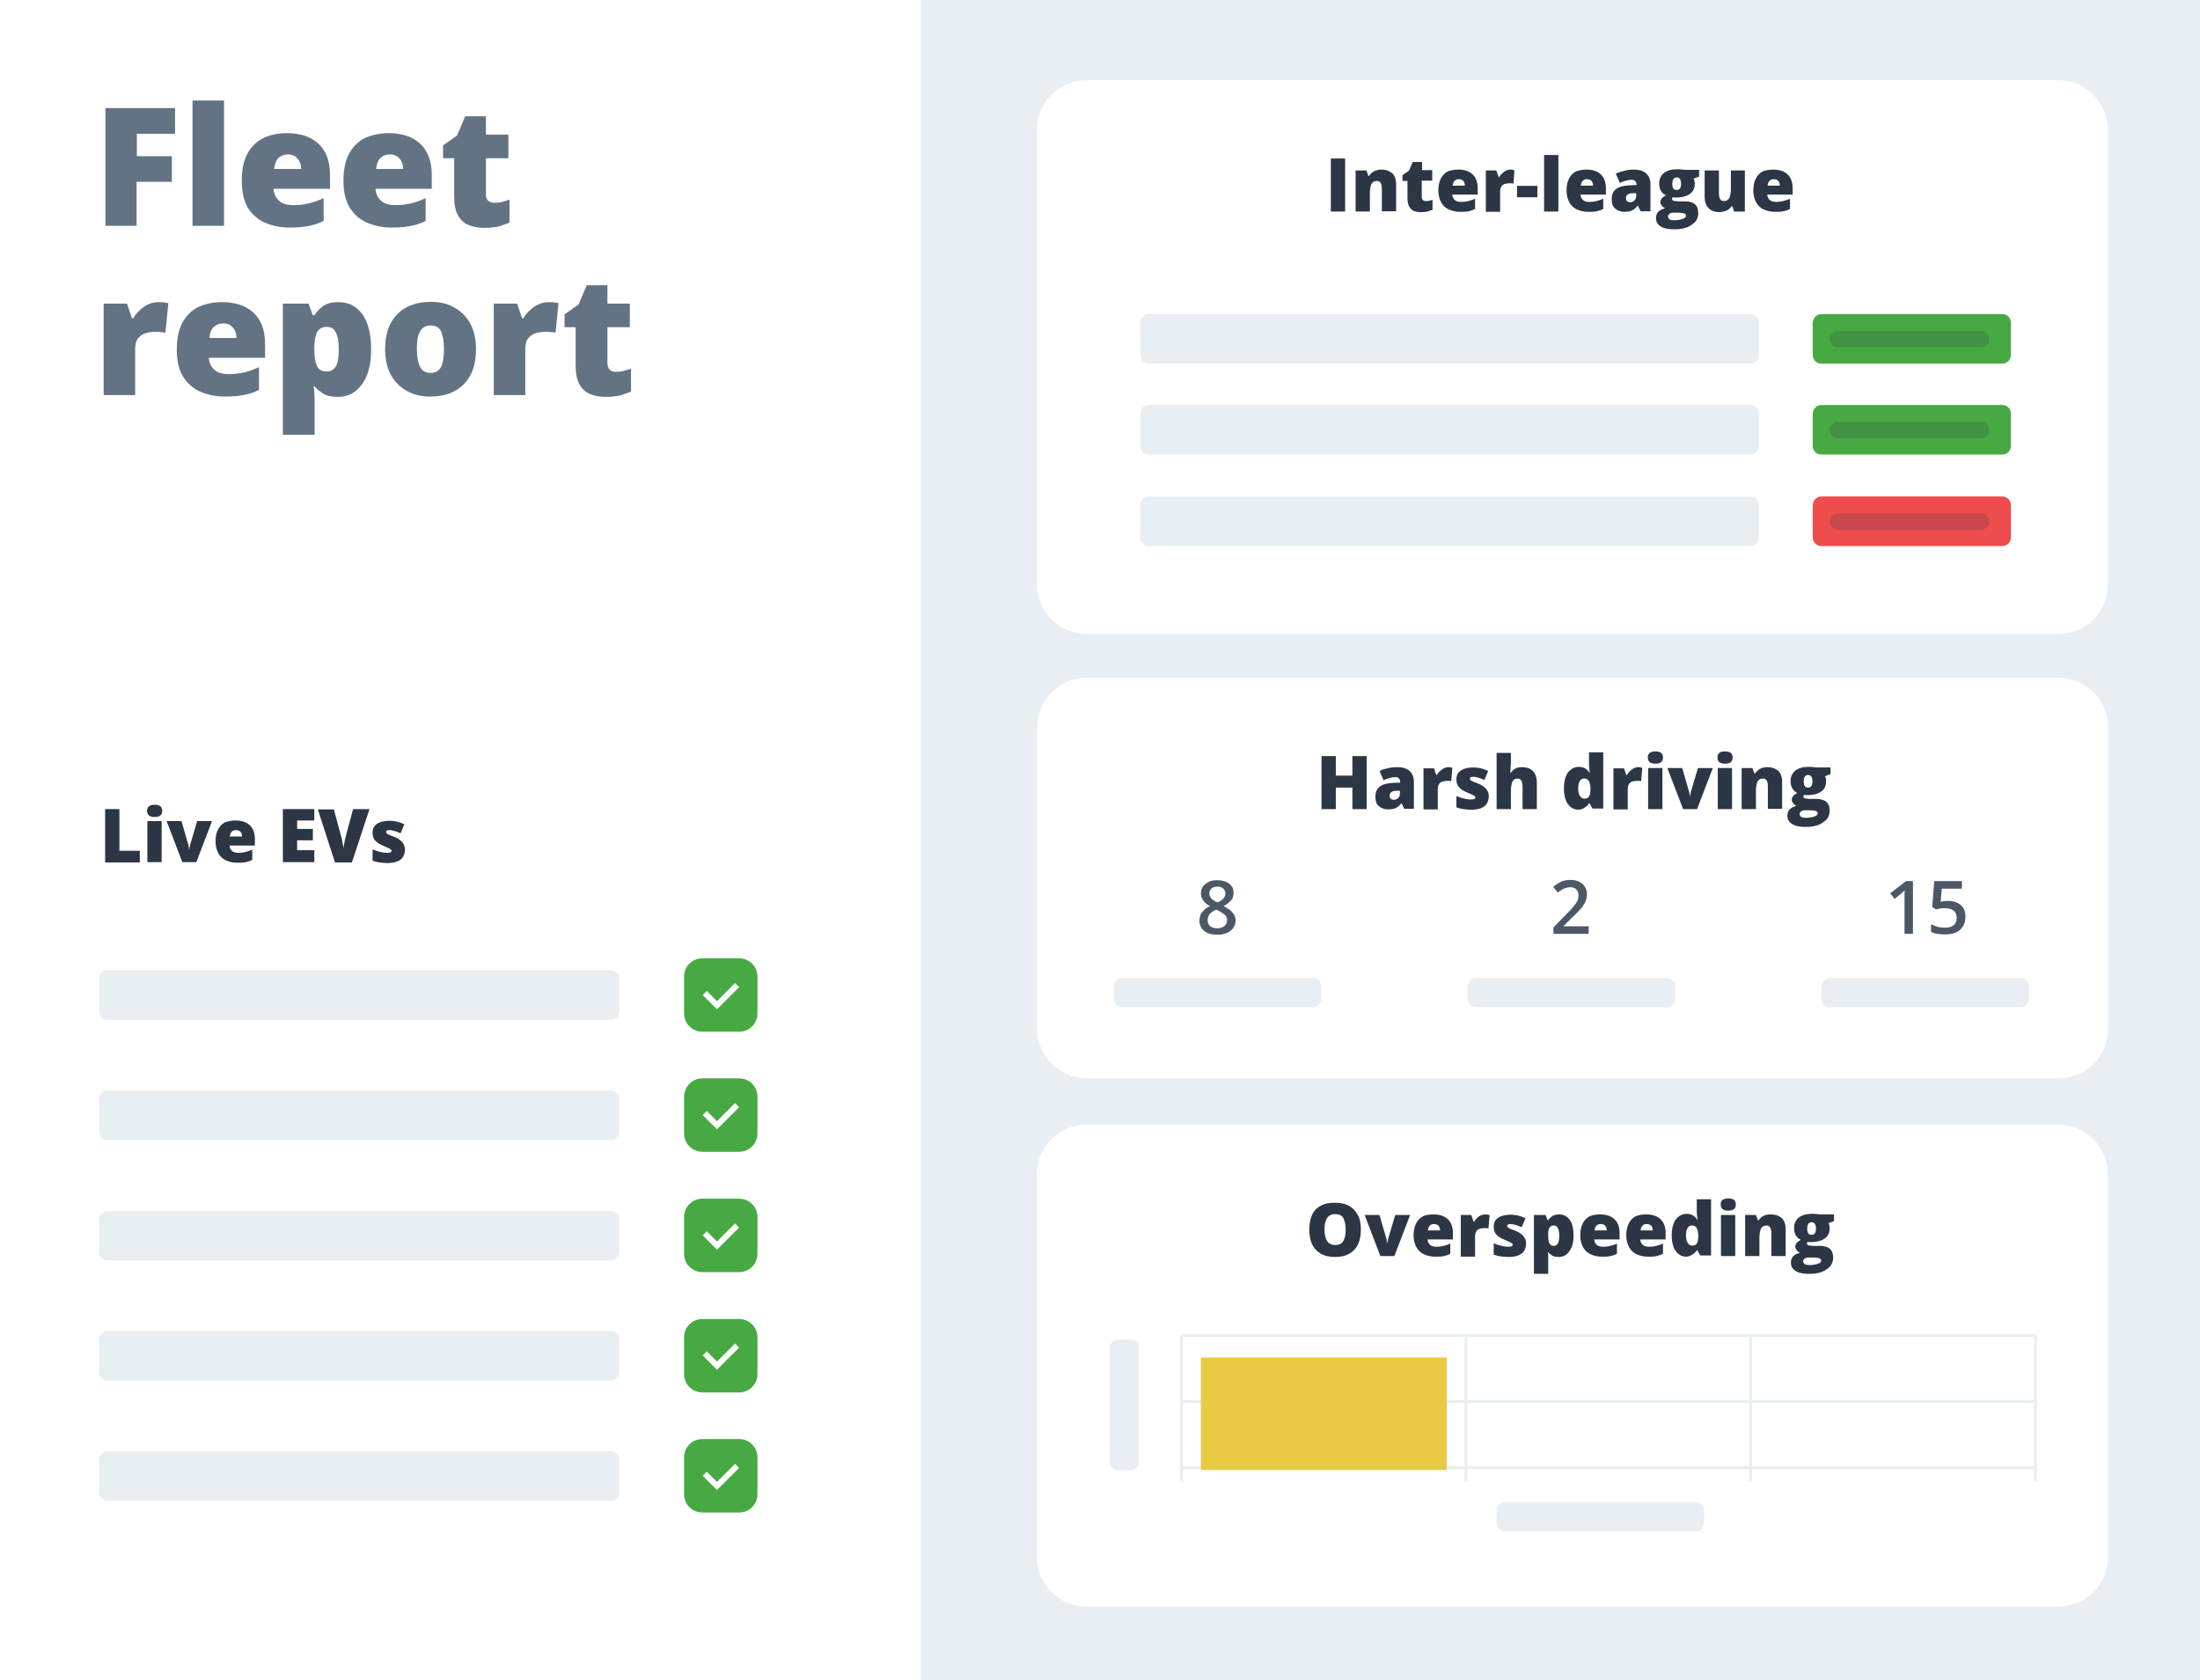 <?xml version="1.0" encoding="UTF-8"?>
<!-- Generator: Adobe Illustrator 27.8.0, SVG Export Plug-In . SVG Version: 6.00 Build 0)  -->
<svg xmlns="http://www.w3.org/2000/svg" xmlns:xlink="http://www.w3.org/1999/xlink" version="1.1" x="0px" y="0px" viewBox="0 0 755.1 576.7" style="enable-background:new 0 0 755.1 576.7;" xml:space="preserve">
<rect x="0" y="0" width="755.1" height="576.7" fill="#808080" stroke="none"/>
<style type="text/css">
	.st0{display:none;}
	.st1{display:inline;}
	.st2{fill:#FFFFFF;}
	.st3{clip-path:url(#SVGID_00000181773712316915372640000003426169555829606834_);}
	.st4{fill:#4D5866;}
	.st5{enable-background:new    ;}
	.st6{clip-path:url(#SVGID_00000039850135653118111040000012840061800288074931_);}
	.st7{fill:#47A942;}
	.st8{fill:#E9EEF2;}
	.st9{clip-path:url(#SVGID_00000161607791965278790400000007829772942848880826_);}
	.st10{fill:#EF4C4D;}
	.st11{clip-path:url(#SVGID_00000094583948076046327750000003749190457014949040_);}
	.st12{fill:none;stroke:#F0F4F5;}
	.st13{fill:none;}
	.st14{clip-path:url(#SVGID_00000117660725781591939970000003036833147458231472_);}
	.st15{clip-path:url(#SVGID_00000137111142117167400220000010979683309288581307_);}
	.st16{fill:#637384;}
	.st17{clip-path:url(#SVGID_00000064313076676340706470000015399811666956226699_);}
	.st18{fill:#2C3645;}
	.st19{clip-path:url(#SVGID_00000035500763939900439460000003924503032376717751_);}
	.st20{opacity:0.2;}
	.st21{clip-path:url(#SVGID_00000062158709172350888100000016360764195882394005_);}
	.st22{clip-path:url(#SVGID_00000157295430475520987720000003956888979754872455_);}
	.st23{clip-path:url(#SVGID_00000034064666174563729480000017890847032879294599_);}
	.st24{clip-path:url(#SVGID_00000088099549528682497340000010292819469818491327_);}
	.st25{fill:none;stroke:#FFFFFF;stroke-width:1.984;}
	.st26{clip-path:url(#SVGID_00000111159306869109346310000003956657408038406553_);}
	.st27{clip-path:url(#SVGID_00000055688450848093120550000013897844469404193942_);}
	.st28{clip-path:url(#SVGID_00000071537660211983878690000005253577615143343002_);}
	.st29{clip-path:url(#SVGID_00000123399190965562141720000006405579371964601744_);}
	.st30{fill:none;stroke:#E9EEF2;stroke-miterlimit:10;}
	.st31{fill:#EAC944;}
</style>
<g id="Layer_1" class="st0">
	<g class="st1">
		<g transform="matrix(1, 0, 0, 1, 0, 0)">
			<path id="Rectangle_2334-2" class="st2" d="M36.5,6.6h680.2c17.1,0,31,13.9,31,31v588.8c0,17.1-13.9,31-31,31H36.5     c-17.1,0-31-13.9-31-31V37.5C5.5,20.4,19.4,6.6,36.5,6.6z"></path>
		</g>
		<g id="Group_1927" transform="translate(95.25 88.646)">
			<g id="Group_1920">
				<g>
					<defs>
						<rect id="SVGID_1_" x="-27.4" y="-30" width="615.1" height="546.5"></rect>
					</defs>
					<clipPath id="SVGID_00000115516094661483073930000009854855264824689586_">
						<use xlink:href="#SVGID_1_" style="overflow:visible;"></use>
					</clipPath>
					<g id="Group_1919" style="clip-path:url(#SVGID_00000115516094661483073930000009854855264824689586_);">
						<path id="Path_4609" class="st4" d="M507.2,516.5H53c-10.3,0-18.6-8.3-18.6-18.6v-33.3c0-10.3,8.3-18.6,18.6-18.6h454.2        c10.3,0,18.6,8.3,18.6,18.6v33.3C525.8,508.2,517.5,516.5,507.2,516.5"></path>
					</g>
				</g>
			</g>
			<g class="st5">
				<path class="st2" d="M77.3,490.3H65.6V470h11.7v3.5h-7.4v4.5h6.9v3.5h-6.9v5.2h7.4V490.3z"></path>
				<path class="st2" d="M85.4,490.3h-4.2v-21.6h4.2V490.3z"></path>
				<path class="st2" d="M92,468.7c0.6,0,1.2,0.1,1.6,0.4c0.5,0.3,0.7,0.8,0.7,1.6c0,0.8-0.2,1.3-0.7,1.6s-1,0.5-1.6,0.5      c-0.6,0-1.2-0.2-1.6-0.5s-0.7-0.8-0.7-1.6c0-0.8,0.2-1.3,0.7-1.6C90.8,468.8,91.4,468.7,92,468.7z M94.1,474.8v15.5h-4.2v-15.5      H94.1z"></path>
				<path class="st2" d="M105.1,487.2c0.5,0,0.9,0,1.4-0.1c0.4-0.1,0.9-0.2,1.3-0.3v3.2c-0.5,0.2-1,0.4-1.7,0.5      c-0.7,0.1-1.4,0.2-2.2,0.2c-0.9,0-1.8-0.2-2.5-0.5s-1.3-0.8-1.7-1.6c-0.4-0.7-0.6-1.8-0.6-3.1v-7.5h-2v-1.8l2.3-1.4l1.2-3.3h2.7      v3.3h4.4v3.2h-4.4v7.5c0,0.6,0.2,1,0.5,1.3S104.6,487.2,105.1,487.2z"></path>
				<path class="st2" d="M117.3,474.5c2.1,0,3.8,0.6,5.1,1.8c1.2,1.2,1.9,3,1.9,5.2v2.1h-10c0,1.2,0.4,2.1,1.1,2.8      c0.7,0.7,1.6,1,2.8,1c1,0,1.9-0.1,2.7-0.3c0.8-0.2,1.7-0.5,2.5-0.9v3.3c-0.8,0.4-1.6,0.7-2.4,0.8c-0.8,0.2-1.9,0.3-3.1,0.3      c-1.6,0-2.9-0.3-4.1-0.9c-1.2-0.6-2.1-1.5-2.8-2.6c-0.7-1.2-1-2.7-1-4.4c0-2.7,0.7-4.8,2-6.1S115.1,474.5,117.3,474.5z       M117.4,477.5c-0.8,0-1.5,0.3-2.1,0.8c-0.5,0.5-0.9,1.4-0.9,2.5h6c0-0.9-0.3-1.7-0.7-2.3C119.1,477.8,118.4,477.5,117.4,477.5z"></path>
				<path class="st2" d="M152.3,479.9c0,3.4-1,6-2.9,7.8c-2,1.7-4.7,2.6-8.2,2.6h-5.8V470h6.4c2.1,0,4,0.4,5.5,1.1      c1.6,0.8,2.8,1.9,3.6,3.4C151.9,475.9,152.3,477.8,152.3,479.9z M147.9,480.1c0-2.3-0.5-3.9-1.5-5c-1-1.1-2.4-1.6-4.3-1.6h-2.3      v13.2h1.8C145.8,486.7,147.9,484.5,147.9,480.1z"></path>
				<path class="st2" d="M164.9,474.5c0.2,0,0.5,0,0.7,0s0.5,0.1,0.7,0.1l-0.3,4c-0.1,0-0.3-0.1-0.6-0.1c-0.3,0-0.5,0-0.7,0      c-0.7,0-1.4,0.1-2.1,0.4c-0.7,0.3-1.2,0.7-1.6,1.2c-0.4,0.6-0.6,1.4-0.6,2.3v7.9h-4.2v-15.5h3.2l0.6,2.6h0.2      c0.5-0.8,1.1-1.5,1.9-2.1C162.9,474.8,163.9,474.5,164.9,474.5z"></path>
				<path class="st2" d="M171.3,468.7c0.6,0,1.2,0.1,1.6,0.4c0.5,0.3,0.7,0.8,0.7,1.6c0,0.8-0.2,1.3-0.7,1.6s-1,0.5-1.6,0.5      c-0.6,0-1.2-0.2-1.6-0.5s-0.7-0.8-0.7-1.6c0-0.8,0.2-1.3,0.7-1.6C170.1,468.8,170.6,468.7,171.3,468.7z M173.4,474.8v15.5h-4.2      v-15.5H173.4z"></path>
				<path class="st2" d="M181.5,490.3l-5.9-15.5h4.4l3,8.9c0.2,0.5,0.3,1.1,0.4,1.6c0.1,0.6,0.2,1.1,0.2,1.5h0.1      c0-0.5,0.1-1,0.2-1.6s0.2-1.1,0.4-1.6l3-8.9h4.4l-5.9,15.5H181.5z"></path>
				<path class="st2" d="M200.4,474.5c2.1,0,3.8,0.6,5.1,1.8c1.2,1.2,1.9,3,1.9,5.2v2.1h-10c0,1.2,0.4,2.1,1.1,2.8      c0.7,0.7,1.6,1,2.8,1c1,0,1.9-0.1,2.7-0.3c0.8-0.2,1.7-0.5,2.5-0.9v3.3c-0.8,0.4-1.6,0.7-2.4,0.8c-0.8,0.2-1.9,0.3-3.1,0.3      c-1.6,0-2.9-0.3-4.1-0.9c-1.2-0.6-2.1-1.5-2.8-2.6c-0.7-1.2-1-2.7-1-4.4c0-2.7,0.7-4.8,2-6.1S198.2,474.5,200.4,474.5z       M200.5,477.5c-0.8,0-1.5,0.3-2.1,0.8c-0.5,0.5-0.9,1.4-0.9,2.5h6c0-0.9-0.3-1.7-0.7-2.3C202.2,477.8,201.5,477.5,200.5,477.5z"></path>
				<path class="st2" d="M219.5,474.5c0.2,0,0.5,0,0.7,0s0.5,0.1,0.7,0.1l-0.3,4c-0.1,0-0.3-0.1-0.6-0.1c-0.3,0-0.5,0-0.7,0      c-0.7,0-1.4,0.1-2.1,0.4c-0.7,0.3-1.2,0.7-1.6,1.2c-0.4,0.6-0.6,1.4-0.6,2.3v7.9h-4.2v-15.5h3.2l0.6,2.6h0.2      c0.5-0.8,1.1-1.5,1.9-2.1C217.6,474.8,218.5,474.5,219.5,474.5z"></path>
				<path class="st2" d="M242,485.7c0,1.6-0.6,2.8-1.7,3.6c-1.1,0.8-2.8,1.3-5,1.3c-1.1,0-2-0.1-2.8-0.2c-0.8-0.1-1.6-0.4-2.3-0.7      v-3.5c0.8,0.4,1.7,0.7,2.7,0.9c1,0.2,1.8,0.4,2.6,0.4c0.8,0,1.4-0.1,1.8-0.4s0.5-0.6,0.5-1c0-0.3-0.1-0.5-0.2-0.7      c-0.1-0.2-0.5-0.4-0.9-0.7c-0.5-0.3-1.2-0.6-2.2-1c-1-0.4-1.8-0.8-2.4-1.2s-1.1-0.9-1.4-1.5c-0.3-0.6-0.5-1.3-0.5-2.2      c0-1.4,0.6-2.5,1.7-3.2s2.6-1.1,4.5-1.1c1.9,0,3.7,0.4,5.5,1.2l-1.3,3.1c-0.8-0.3-1.5-0.6-2.2-0.8c-0.7-0.2-1.4-0.3-2.1-0.3      c-1.3,0-1.9,0.3-1.9,1c0,0.2,0.1,0.5,0.2,0.7c0.2,0.2,0.5,0.4,0.9,0.6c0.5,0.2,1.2,0.5,2.1,0.9c0.9,0.4,1.6,0.7,2.3,1.1      c0.6,0.4,1.1,0.9,1.5,1.5S242,484.8,242,485.7z"></path>
				<path class="st2" d="M251.9,487.2c0.5,0,0.9,0,1.4-0.1c0.4-0.1,0.9-0.2,1.3-0.3v3.2c-0.5,0.2-1,0.4-1.7,0.5      c-0.7,0.1-1.4,0.2-2.2,0.2c-0.9,0-1.8-0.2-2.5-0.5s-1.3-0.8-1.7-1.6c-0.4-0.7-0.6-1.8-0.6-3.1v-7.5h-2v-1.8l2.3-1.4l1.2-3.3h2.7      v3.3h4.4v3.2H250v7.5c0,0.6,0.2,1,0.5,1.3S251.3,487.2,251.9,487.2z"></path>
				<path class="st2" d="M264.1,474.4c2.1,0,3.7,0.5,4.8,1.4s1.7,2.3,1.7,4.1v10.4h-3l-0.8-2.1h-0.1c-0.7,0.8-1.4,1.5-2.1,1.8      c-0.7,0.4-1.8,0.6-3.1,0.6c-1.4,0-2.5-0.4-3.4-1.2c-0.9-0.8-1.4-2-1.4-3.7c0-1.6,0.6-2.9,1.7-3.6c1.2-0.8,2.9-1.2,5.2-1.3      l2.7-0.1v-0.7c0-0.8-0.2-1.4-0.6-1.8s-1-0.6-1.8-0.6c-0.8,0-1.5,0.1-2.2,0.3c-0.7,0.2-1.4,0.5-2.2,0.8l-1.4-2.9      c0.8-0.4,1.7-0.8,2.8-1C261.9,474.6,263,474.4,264.1,474.4z M266.3,483.1l-1.6,0.1c-1.4,0-2.3,0.3-2.9,0.7      c-0.5,0.5-0.8,1.1-0.8,1.8c0,0.6,0.2,1.1,0.6,1.4c0.4,0.3,0.9,0.4,1.5,0.4c0.9,0,1.7-0.3,2.3-0.8c0.6-0.5,0.9-1.3,0.9-2.3V483.1      z"></path>
				<path class="st2" d="M283.7,474.5c1.7,0,3,0.5,4,1.4c1,0.9,1.5,2.4,1.5,4.3v10.1H285v-9.1c0-2.2-0.8-3.4-2.5-3.4      c-1.3,0-2.2,0.4-2.7,1.3c-0.5,0.9-0.7,2.2-0.7,3.8v7.3h-4.2v-15.5h3.2l0.6,2h0.2c0.5-0.8,1.2-1.4,2-1.7      C281.8,474.6,282.7,474.5,283.7,474.5z"></path>
				<path class="st2" d="M298.5,490.6c-1.7,0-3.1-0.7-4.2-2c-1.1-1.4-1.6-3.4-1.6-6c0-2.7,0.6-4.7,1.7-6c1.1-1.4,2.5-2.1,4.3-2.1      c1.1,0,2,0.2,2.8,0.7c0.7,0.4,1.3,1,1.7,1.6h0.1c-0.1-0.3-0.1-0.7-0.2-1.3c-0.1-0.6-0.1-1.2-0.1-1.8v-5h4.3v21.6h-3.3l-0.8-2      h-0.2c-0.4,0.6-1,1.2-1.7,1.6C300.6,490.4,299.7,490.6,298.5,490.6z M300,487.2c1.2,0,2-0.3,2.5-1c0.5-0.7,0.7-1.7,0.8-3.1v-0.5      c0-1.5-0.2-2.7-0.7-3.5c-0.5-0.8-1.3-1.2-2.6-1.2c-0.9,0-1.7,0.4-2.2,1.2c-0.5,0.8-0.8,2-0.8,3.5c0,1.5,0.3,2.7,0.8,3.4      S299,487.2,300,487.2z"></path>
				<path class="st2" d="M318,474.4c2.1,0,3.7,0.5,4.8,1.4s1.7,2.3,1.7,4.1v10.4h-3l-0.8-2.1h-0.1c-0.7,0.8-1.4,1.5-2.1,1.8      c-0.7,0.4-1.8,0.6-3.1,0.6c-1.4,0-2.5-0.4-3.4-1.2c-0.9-0.8-1.4-2-1.4-3.7c0-1.6,0.6-2.9,1.7-3.6c1.2-0.8,2.9-1.2,5.2-1.3      l2.7-0.1v-0.7c0-0.8-0.2-1.4-0.6-1.8s-1-0.6-1.8-0.6c-0.8,0-1.5,0.1-2.2,0.3c-0.7,0.2-1.4,0.5-2.2,0.8l-1.4-2.9      c0.8-0.4,1.7-0.8,2.8-1C315.8,474.6,316.9,474.4,318,474.4z M320.2,483.1l-1.6,0.1c-1.4,0-2.3,0.3-2.9,0.7      c-0.5,0.5-0.8,1.1-0.8,1.8c0,0.6,0.2,1.1,0.6,1.4c0.4,0.3,0.9,0.4,1.5,0.4c0.9,0,1.7-0.3,2.3-0.8c0.6-0.5,0.9-1.3,0.9-2.3V483.1      z"></path>
				<path class="st2" d="M337.5,474.5c0.2,0,0.5,0,0.7,0s0.5,0.1,0.7,0.1l-0.3,4c-0.1,0-0.3-0.1-0.6-0.1c-0.3,0-0.5,0-0.7,0      c-0.7,0-1.4,0.1-2.1,0.4c-0.7,0.3-1.2,0.7-1.6,1.2c-0.4,0.6-0.6,1.4-0.6,2.3v7.9h-4.2v-15.5h3.2l0.6,2.6h0.2      c0.5-0.8,1.1-1.5,1.9-2.1C335.5,474.8,336.5,474.5,337.5,474.5z"></path>
				<path class="st2" d="M346.7,490.6c-1.7,0-3.1-0.7-4.2-2c-1.1-1.4-1.6-3.4-1.6-6c0-2.7,0.6-4.7,1.7-6c1.1-1.4,2.5-2.1,4.3-2.1      c1.1,0,2,0.2,2.8,0.7c0.7,0.4,1.3,1,1.7,1.6h0.1c-0.1-0.3-0.1-0.7-0.2-1.3c-0.1-0.6-0.1-1.2-0.1-1.8v-5h4.3v21.6h-3.3l-0.8-2      h-0.2c-0.4,0.6-1,1.2-1.7,1.6C348.7,490.4,347.8,490.6,346.7,490.6z M348.2,487.2c1.2,0,2-0.3,2.5-1c0.5-0.7,0.7-1.7,0.8-3.1      v-0.5c0-1.5-0.2-2.7-0.7-3.5c-0.5-0.8-1.3-1.2-2.6-1.2c-0.9,0-1.7,0.4-2.2,1.2c-0.5,0.8-0.8,2-0.8,3.5c0,1.5,0.3,2.7,0.8,3.4      S347.2,487.2,348.2,487.2z"></path>
				<path class="st2" d="M373.5,474.4c2.1,0,3.7,0.5,4.8,1.4s1.7,2.3,1.7,4.1v10.4h-3l-0.8-2.1h-0.1c-0.7,0.8-1.4,1.5-2.1,1.8      c-0.7,0.4-1.8,0.6-3.1,0.6c-1.4,0-2.5-0.4-3.4-1.2c-0.9-0.8-1.4-2-1.4-3.7c0-1.6,0.6-2.9,1.7-3.6c1.2-0.8,2.9-1.2,5.2-1.3      l2.7-0.1v-0.7c0-0.8-0.2-1.4-0.6-1.8s-1-0.6-1.8-0.6c-0.8,0-1.5,0.1-2.2,0.3c-0.7,0.2-1.4,0.5-2.2,0.8l-1.4-2.9      c0.8-0.4,1.7-0.8,2.8-1C371.4,474.6,372.4,474.4,373.5,474.4z M375.8,483.1l-1.6,0.1c-1.4,0-2.3,0.3-2.9,0.7      c-0.5,0.5-0.8,1.1-0.8,1.8c0,0.6,0.2,1.1,0.6,1.4c0.4,0.3,0.9,0.4,1.5,0.4c0.9,0,1.7-0.3,2.3-0.8c0.6-0.5,0.9-1.3,0.9-2.3V483.1      z"></path>
				<path class="st2" d="M390.7,490.6c-2.3,0-4.1-0.6-5.4-1.9c-1.3-1.3-1.9-3.3-1.9-6.1c0-1.9,0.3-3.5,1-4.7s1.5-2.1,2.7-2.6      s2.5-0.8,4-0.8c1.1,0,2,0.1,2.8,0.3c0.8,0.2,1.5,0.5,2.1,0.7l-1.3,3.3c-0.7-0.3-1.3-0.5-1.9-0.7c-0.6-0.2-1.1-0.3-1.7-0.3      c-2.2,0-3.3,1.6-3.3,4.7c0,1.5,0.3,2.7,0.9,3.4c0.6,0.7,1.4,1.1,2.4,1.1c0.9,0,1.7-0.1,2.3-0.4c0.7-0.2,1.4-0.6,2-1v3.6      c-0.6,0.4-1.3,0.7-2,0.9S391.8,490.6,390.7,490.6z"></path>
				<path class="st2" d="M403.2,468.7v4.4c0,0.8,0,1.5-0.1,2.2c-0.1,0.7-0.1,1.2-0.1,1.5h0.2c0.5-0.8,1.1-1.4,1.9-1.7      c0.8-0.4,1.6-0.5,2.6-0.5c1.7,0,3,0.5,4,1.4c1,0.9,1.5,2.4,1.5,4.3v10.1h-4.2v-9.1c0-2.2-0.8-3.4-2.5-3.4      c-1.3,0-2.2,0.4-2.6,1.3c-0.5,0.9-0.7,2.2-0.7,3.8v7.3H399v-21.6H403.2z"></path>
				<path class="st2" d="M419.8,468.7c0.6,0,1.2,0.1,1.6,0.4c0.5,0.3,0.7,0.8,0.7,1.6c0,0.8-0.2,1.3-0.7,1.6s-1,0.5-1.6,0.5      c-0.6,0-1.2-0.2-1.6-0.5s-0.7-0.8-0.7-1.6c0-0.8,0.2-1.3,0.7-1.6C418.7,468.8,419.2,468.7,419.8,468.7z M421.9,474.8v15.5h-4.2      v-15.5H421.9z"></path>
				<path class="st2" d="M432.8,474.5c2.1,0,3.8,0.6,5.1,1.8c1.2,1.2,1.9,3,1.9,5.2v2.1h-10c0,1.2,0.4,2.1,1.1,2.8      c0.7,0.7,1.6,1,2.8,1c1,0,1.9-0.1,2.7-0.3c0.8-0.2,1.7-0.5,2.5-0.9v3.3c-0.8,0.4-1.6,0.7-2.4,0.8c-0.8,0.2-1.9,0.3-3.1,0.3      c-1.6,0-2.9-0.3-4.1-0.9c-1.2-0.6-2.1-1.5-2.8-2.6c-0.7-1.2-1-2.7-1-4.4c0-2.7,0.7-4.8,2-6.1S430.6,474.5,432.8,474.5z       M432.8,477.5c-0.8,0-1.5,0.3-2.1,0.8c-0.5,0.5-0.9,1.4-0.9,2.5h6c0-0.9-0.3-1.7-0.7-2.3C434.6,477.8,433.8,477.5,432.8,477.5z"></path>
				<path class="st2" d="M446.9,490.3l-5.9-15.5h4.4l3,8.9c0.2,0.5,0.3,1.1,0.4,1.6c0.1,0.6,0.2,1.1,0.2,1.5h0.1      c0-0.5,0.1-1,0.2-1.6s0.2-1.1,0.4-1.6l3-8.9h4.4l-5.9,15.5H446.9z"></path>
				<path class="st2" d="M465.8,474.5c2.1,0,3.8,0.6,5.1,1.8c1.2,1.2,1.9,3,1.9,5.2v2.1h-10c0,1.2,0.4,2.1,1.1,2.8      c0.7,0.7,1.6,1,2.8,1c1,0,1.9-0.1,2.7-0.3c0.8-0.2,1.7-0.5,2.5-0.9v3.3c-0.8,0.4-1.6,0.7-2.4,0.8c-0.8,0.2-1.9,0.3-3.1,0.3      c-1.6,0-2.9-0.3-4.1-0.9c-1.2-0.6-2.1-1.5-2.8-2.6c-0.7-1.2-1-2.7-1-4.4c0-2.7,0.7-4.8,2-6.1S463.6,474.5,465.8,474.5z       M465.9,477.5c-0.8,0-1.5,0.3-2.1,0.8c-0.5,0.5-0.9,1.4-0.9,2.5h6c0-0.9-0.3-1.7-0.7-2.3C467.6,477.8,466.8,477.5,465.9,477.5z"></path>
				<path class="st2" d="M481.2,490.6c-1.7,0-3.1-0.7-4.2-2c-1.1-1.4-1.6-3.4-1.6-6c0-2.7,0.6-4.7,1.7-6c1.1-1.4,2.5-2.1,4.3-2.1      c1.1,0,2,0.2,2.8,0.7s1.3,1,1.7,1.6h0.1c-0.1-0.3-0.1-0.7-0.2-1.3c-0.1-0.6-0.1-1.2-0.1-1.8v-5h4.3v21.6h-3.3l-0.8-2h-0.2      c-0.4,0.6-1,1.2-1.7,1.6C483.2,490.4,482.3,490.6,481.2,490.6z M482.6,487.2c1.2,0,2-0.3,2.5-1s0.7-1.7,0.8-3.1v-0.5      c0-1.5-0.2-2.7-0.7-3.5c-0.5-0.8-1.3-1.2-2.6-1.2c-0.9,0-1.7,0.4-2.2,1.2c-0.5,0.8-0.8,2-0.8,3.5c0,1.5,0.3,2.7,0.8,3.4      S481.7,487.2,482.6,487.2z"></path>
			</g>
			<g class="st5">
				<path class="st4" d="M396-17.5L392.2-2h-4.9l-1.5-6.7c0-0.1-0.1-0.3-0.1-0.6c-0.1-0.3-0.1-0.6-0.2-1c-0.1-0.4-0.1-0.8-0.2-1.1      c-0.1-0.4-0.1-0.7-0.1-1c0,0.3-0.1,0.6-0.1,1c-0.1,0.4-0.1,0.8-0.2,1.1c-0.1,0.4-0.1,0.7-0.2,1c-0.1,0.3-0.1,0.5-0.1,0.6      L382.9-2H378l-3.8-15.5h4l1.7,7.8c0,0.2,0.1,0.5,0.2,0.8c0.1,0.3,0.2,0.7,0.2,1.1c0.1,0.4,0.2,0.8,0.2,1.2      c0.1,0.4,0.1,0.7,0.1,1c0.1-0.4,0.1-0.9,0.2-1.5c0.1-0.6,0.2-1.1,0.3-1.7c0.1-0.6,0.2-1.1,0.3-1.6c0.1-0.5,0.2-0.9,0.3-1.2      l1.4-5.9h3.9l1.3,5.9c0.1,0.3,0.2,0.7,0.3,1.2c0.1,0.5,0.2,1,0.3,1.6c0.1,0.6,0.2,1.1,0.3,1.7c0.1,0.6,0.2,1.1,0.2,1.5      c0-0.4,0.1-0.8,0.2-1.3c0.1-0.5,0.2-1.1,0.3-1.6c0.1-0.5,0.2-0.9,0.2-1.2l1.7-7.8H396z"></path>
				<path class="st4" d="M399.9-18.9c0.6,0,1.1,0.1,1.6,0.4c0.4,0.2,0.7,0.7,0.7,1.5c0,0.7-0.2,1.2-0.7,1.4c-0.4,0.3-1,0.4-1.6,0.4      c-0.6,0-1.1-0.1-1.6-0.4c-0.4-0.3-0.6-0.7-0.6-1.4c0-0.7,0.2-1.2,0.6-1.5C398.8-18.7,399.3-18.9,399.9-18.9z M402-14v12h-4.1      v-12H402z"></path>
				<path class="st4" d="M410.7-5.1c0.4,0,0.7,0,1-0.1s0.6-0.2,1-0.3v3c-0.5,0.2-0.9,0.4-1.4,0.5c-0.5,0.1-1.1,0.2-1.9,0.2      c-0.8,0-1.5-0.1-2.1-0.4c-0.6-0.2-1.1-0.7-1.4-1.3c-0.3-0.6-0.5-1.4-0.5-2.5v-4.9H404v-1.7l1.8-1.3l1.1-2.5h2.7v2.4h2.9v3.1      h-2.9v4.7C409.6-5.5,410-5.1,410.7-5.1z"></path>
				<path class="st4" d="M419-18.5v2.3c0,0.9,0,1.6-0.1,2.2c0,0.6-0.1,1.1-0.1,1.4h0.2c0.4-0.6,0.9-1.1,1.4-1.3      c0.5-0.3,1.2-0.4,1.9-0.4c0.8,0,1.5,0.2,2.1,0.5c0.6,0.3,1.1,0.8,1.5,1.4s0.6,1.5,0.6,2.5V-2h-4.2v-6.5c0-1.6-0.5-2.4-1.4-2.4      c-0.7,0-1.3,0.3-1.6,1c-0.3,0.6-0.4,1.5-0.4,2.7V-2h-4.1v-16.5H419z"></path>
				<path class="st4" d="M435.2-2v-15.5h4.2v12.1h6V-2H435.2z"></path>
				<path class="st4" d="M449.7-18.9c0.6,0,1.1,0.1,1.6,0.4c0.4,0.2,0.7,0.7,0.7,1.5c0,0.7-0.2,1.2-0.7,1.4c-0.4,0.3-1,0.4-1.6,0.4      c-0.6,0-1.1-0.1-1.6-0.4c-0.4-0.3-0.6-0.7-0.6-1.4c0-0.7,0.2-1.2,0.6-1.5C448.6-18.7,449.1-18.9,449.7-18.9z M451.8-14v12h-4.1      v-12H451.8z"></path>
				<path class="st4" d="M458.8,3.2c-1.7,0-3-0.3-3.9-0.9c-0.9-0.6-1.4-1.4-1.4-2.5c0-1.4,0.9-2.4,2.7-2.8c-0.4-0.2-0.7-0.4-1-0.8      c-0.3-0.3-0.4-0.7-0.4-1c0-0.4,0.1-0.7,0.3-1c0.2-0.3,0.6-0.6,1.3-1c-0.6-0.3-1.1-0.7-1.5-1.3c-0.4-0.6-0.5-1.3-0.5-2.1      c0-1.3,0.4-2.3,1.3-3s2.2-1.1,3.8-1.1c0.1,0,0.4,0,0.7,0s0.6,0.1,0.9,0.1c0.3,0,0.6,0.1,0.7,0.1h4.2v2l-1.6,0.6      c0.2,0.4,0.3,0.9,0.3,1.4c0,1.3-0.5,2.3-1.4,3c-0.9,0.7-2.3,1.1-4.1,1.1c-0.4,0-0.8,0-1.1-0.1c-0.1,0.2-0.1,0.4-0.1,0.5      c0,0.2,0.1,0.3,0.3,0.4c0.2,0.1,0.4,0.2,0.7,0.2c0.3,0,0.5,0.1,0.8,0.1h2c2.7,0,4,1.1,4,3.4c0,1.5-0.6,2.6-1.9,3.4      C462.8,2.8,461,3.2,458.8,3.2z M459,0.6c0.5,0,1,0,1.5-0.1s0.9-0.2,1.3-0.4c0.3-0.2,0.5-0.5,0.5-0.8c0-0.4-0.2-0.6-0.7-0.7      c-0.4-0.1-0.9-0.2-1.5-0.2h-1.6c-0.4,0-0.8,0.1-1.1,0.3c-0.3,0.2-0.5,0.5-0.5,0.8c0,0.3,0.2,0.6,0.6,0.8      C457.9,0.5,458.4,0.6,459,0.6z M459.5-8.3c0.8,0,1.2-0.6,1.2-1.8c0-1.2-0.4-1.9-1.2-1.9c-0.9,0-1.3,0.6-1.3,1.8      S458.7-8.3,459.5-8.3z"></path>
				<path class="st4" d="M472-18.5v2.3c0,0.9,0,1.6-0.1,2.2c0,0.6-0.1,1.1-0.1,1.4h0.2c0.4-0.6,0.9-1.1,1.4-1.3      c0.5-0.3,1.2-0.4,1.9-0.4c0.8,0,1.5,0.2,2.1,0.5c0.6,0.3,1.1,0.8,1.5,1.4c0.4,0.6,0.6,1.5,0.6,2.5V-2h-4.2v-6.5      c0-1.6-0.5-2.4-1.4-2.4c-0.7,0-1.3,0.3-1.6,1c-0.3,0.6-0.4,1.5-0.4,2.7V-2h-4.1v-16.5H472z"></path>
				<path class="st4" d="M488.2-5.1c0.4,0,0.7,0,1-0.1c0.3-0.1,0.6-0.2,1-0.3v3c-0.5,0.2-0.9,0.4-1.4,0.5s-1.1,0.2-1.9,0.2      c-0.8,0-1.5-0.1-2.1-0.4c-0.6-0.2-1.1-0.7-1.4-1.3c-0.3-0.6-0.5-1.4-0.5-2.5v-4.9h-1.5v-1.7l1.8-1.3l1.1-2.5h2.7v2.4h2.9v3.1      h-2.9v4.7C487.1-5.5,487.5-5.1,488.2-5.1z"></path>
				<path class="st4" d="M499.7-10.9h-2.6V-2H493v-8.9h-1.6v-2l1.7-1v-0.2c0-1.6,0.3-2.7,0.9-3.4s1.7-1.1,3.1-1.1      c0.6,0,1.2,0,1.7,0.1c0.5,0.1,1,0.2,1.6,0.4l-0.9,2.7c-0.2-0.1-0.4-0.1-0.7-0.1s-0.5-0.1-0.8-0.1c-0.6,0-0.9,0.4-0.9,1.2v0.3      h2.6V-10.9z"></path>
				<path class="st4" d="M512.7-8.1c0,2-0.5,3.5-1.6,4.6c-1.1,1.1-2.5,1.6-4.4,1.6c-1.2,0-2.2-0.2-3.1-0.7c-0.9-0.5-1.6-1.2-2.1-2.1      c-0.5-0.9-0.8-2.1-0.8-3.4c0-2,0.5-3.5,1.6-4.6s2.5-1.6,4.4-1.6c1.2,0,2.2,0.2,3.1,0.7s1.6,1.2,2.1,2.1      C512.5-10.5,512.7-9.4,512.7-8.1z M505-8.1c0,1,0.1,1.8,0.4,2.4c0.3,0.5,0.7,0.8,1.4,0.8c0.6,0,1.1-0.3,1.4-0.8      c0.3-0.5,0.4-1.3,0.4-2.4s-0.1-1.8-0.4-2.3c-0.3-0.5-0.7-0.8-1.4-0.8c-0.6,0-1.1,0.3-1.4,0.8C505.1-9.9,505-9.1,505-8.1z"></path>
				<path class="st4" d="M526.6-8.1c0,2-0.5,3.5-1.6,4.6s-2.5,1.6-4.4,1.6c-1.2,0-2.2-0.2-3.1-0.7c-0.9-0.5-1.6-1.2-2.1-2.1      c-0.5-0.9-0.8-2.1-0.8-3.4c0-2,0.5-3.5,1.6-4.6s2.5-1.6,4.4-1.6c1.2,0,2.2,0.2,3.1,0.7s1.6,1.2,2.1,2.1S526.6-9.4,526.6-8.1z       M518.8-8.1c0,1,0.1,1.8,0.4,2.4c0.3,0.5,0.7,0.8,1.4,0.8c0.6,0,1.1-0.3,1.4-0.8c0.3-0.5,0.4-1.3,0.4-2.4s-0.1-1.8-0.4-2.3      c-0.3-0.5-0.7-0.8-1.4-0.8c-0.6,0-1.1,0.3-1.4,0.8C518.9-9.9,518.8-9.1,518.8-8.1z"></path>
				<path class="st4" d="M534.8-5.1c0.4,0,0.7,0,1-0.1c0.3-0.1,0.6-0.2,1-0.3v3c-0.5,0.2-0.9,0.4-1.4,0.5s-1.1,0.2-1.9,0.2      c-0.8,0-1.5-0.1-2.1-0.4c-0.6-0.2-1.1-0.7-1.4-1.3c-0.3-0.6-0.5-1.4-0.5-2.5v-4.9h-1.5v-1.7l1.8-1.3l1.1-2.5h2.7v2.4h2.9v3.1      h-2.9v4.7C533.7-5.5,534.1-5.1,534.8-5.1z"></path>
			</g>
			<g id="Group_1922">
				<g>
					<defs>
						<rect id="SVGID_00000084487804710521446930000013115464224615862430_" x="-27.4" y="-30" width="615.1" height="546.5"></rect>
					</defs>
					<clipPath id="SVGID_00000127728540516313480890000011658043224060131243_">
						<use xlink:href="#SVGID_00000084487804710521446930000013115464224615862430_" style="overflow:visible;"></use>
					</clipPath>
					<g id="Group_1921" style="clip-path:url(#SVGID_00000127728540516313480890000011658043224060131243_);">
						<path id="Path_4610" class="st7" d="M455.7,168.4h0.2v-132c72.9,0.1,131.9,59.3,131.7,132.2c-0.1,72.9-59.3,131.9-132.2,131.7        c-72.9-0.1-131.9-59.3-131.7-132.2c0-13.7,2.2-27.3,6.4-40.3l125.6,40.8L455.7,168.4z"></path>
						<path id="Path_4611" class="st8" d="M455.9,36.4v132h-0.2l-0.1,0.2L330,127.8c0-0.1,0.1-0.3,0.1-0.4        c17.7-54.2,68.2-90.9,125.3-91c0.1,0,0.1,0,0.2,0S455.8,36.4,455.9,36.4"></path>
					</g>
				</g>
			</g>
			<g class="st5">
				<path class="st7" d="M402.3,335.1c4.9,0,8.9,1,12,3c3.1,2,4.6,5.1,4.6,9.1c0,3-0.8,5.5-2.4,7.4c-1.6,1.9-3.7,3.5-6.2,4.7      c1.6,0.9,3.1,1.9,4.7,3.1c1.5,1.2,2.8,2.6,3.8,4.2c1,1.6,1.5,3.5,1.5,5.7c0,2.7-0.6,5-1.9,7.1c-1.3,2.1-3.3,3.8-6,5      s-6.1,1.8-10.3,1.8c-6.3,0-10.9-1.3-13.8-3.8c-2.9-2.6-4.3-5.9-4.3-10c0-3.4,0.9-6.1,2.6-8.1c1.7-1.9,3.9-3.5,6.5-4.9      c-2.1-1.4-3.9-3.1-5.4-5.1c-1.5-2-2.2-4.4-2.2-7.3c0-2.7,0.7-4.9,2.1-6.7c1.4-1.8,3.4-3.1,5.9-4S399,335.1,402.3,335.1z       M396.4,371.9c0,1.4,0.5,2.5,1.5,3.4c1,0.9,2.4,1.3,4.2,1.3c2.1,0,3.6-0.4,4.5-1.2c1-0.8,1.4-1.9,1.4-3.2c0-1-0.3-1.9-0.9-2.8      c-0.6-0.8-1.3-1.5-2.1-2.2s-1.5-1.1-2.1-1.4l-0.9-0.5c-1.5,0.8-2.8,1.7-4,2.8S396.4,370.4,396.4,371.9z M402.2,344.8      c-1.1,0-2.1,0.3-2.9,1c-0.8,0.6-1.2,1.5-1.2,2.6c0,1.1,0.4,2.1,1.2,2.9c0.8,0.9,1.7,1.6,2.8,2.2c1-0.6,1.9-1.2,2.8-2      c0.9-0.8,1.4-1.8,1.4-3.1c0-1.1-0.4-2-1.2-2.6C404.3,345.1,403.3,344.8,402.2,344.8z"></path>
				<path class="st7" d="M461,360.8c0,5.3-0.6,9.9-1.7,13.7c-1.1,3.8-3,6.7-5.7,8.7c-2.6,2-6.2,3-10.6,3c-6.2,0-10.8-2.3-13.7-6.8      c-2.9-4.5-4.3-10.8-4.3-18.7c0-5.4,0.6-10,1.7-13.8c1.1-3.8,3-6.8,5.7-8.8c2.6-2,6.2-3.1,10.6-3.1c6.2,0,10.8,2.3,13.7,6.8      C459.6,346.4,461,352.7,461,360.8z M438.4,360.8c0,4.9,0.3,8.6,0.9,11c0.6,2.5,1.8,3.7,3.7,3.7c1.9,0,3.1-1.2,3.7-3.7      c0.6-2.5,0.9-6.2,0.9-11.1c0-4.9-0.3-8.6-0.9-11.1c-0.6-2.5-1.8-3.8-3.7-3.8c-1.9,0-3.1,1.3-3.7,3.8      C438.7,352.1,438.4,355.9,438.4,360.8z"></path>
				<path class="st7" d="M477.4,335.1c3.9,0,7,1.4,9.4,4.1s3.6,6.5,3.6,11.5c0,4.9-1.1,8.8-3.3,11.5c-2.2,2.8-5.4,4.2-9.6,4.2      c-3.8,0-6.9-1.4-9.2-4.2c-2.3-2.8-3.5-6.6-3.5-11.5c0-4.9,1.1-8.7,3.3-11.5C470.2,336.5,473.3,335.1,477.4,335.1z M477.5,343.4      c-1,0-1.7,0.7-2,2c-0.4,1.3-0.6,3.1-0.6,5.4c0,2.2,0.2,4,0.6,5.4c0.4,1.4,1,2,2,2c1,0,1.6-0.7,2-2c0.4-1.3,0.5-3.1,0.5-5.4      s-0.2-4.1-0.5-5.4C479.2,344.1,478.5,343.4,477.5,343.4z M515.2,335.8l-27.6,49.8h-10.1l27.6-49.8H515.2z M515.3,354.9      c3.9,0,7,1.4,9.4,4.1c2.4,2.7,3.6,6.5,3.6,11.5c0,4.9-1.1,8.7-3.3,11.5c-2.2,2.8-5.4,4.2-9.6,4.2c-3.8,0-6.9-1.4-9.2-4.2      c-2.3-2.8-3.5-6.6-3.5-11.5c0-4.9,1.1-8.7,3.3-11.5C508,356.3,511.2,354.9,515.3,354.9z M515.4,363.2c-1,0-1.7,0.7-2,2      c-0.4,1.3-0.6,3.1-0.6,5.4c0,2.2,0.2,4,0.6,5.4c0.4,1.4,1,2,2,2s1.7-0.7,2-2c0.4-1.3,0.6-3.1,0.6-5.4c0-2.4-0.2-4.2-0.6-5.5      C517,363.9,516.4,363.2,515.4,363.2z"></path>
			</g>
			<g class="st5">
				<path class="st4" d="M25.8-17.5L22-2h-4.9l-1.5-6.7c0-0.1-0.1-0.3-0.1-0.6c-0.1-0.3-0.1-0.6-0.2-1c-0.1-0.4-0.1-0.8-0.2-1.1      c-0.1-0.4-0.1-0.7-0.1-1c0,0.3-0.1,0.6-0.1,1c-0.1,0.4-0.1,0.8-0.2,1.1c-0.1,0.4-0.1,0.7-0.2,1c-0.1,0.3-0.1,0.5-0.1,0.6L12.7-2      H7.8L4-17.5h4l1.7,7.8c0,0.2,0.1,0.5,0.2,0.8c0.1,0.3,0.2,0.7,0.2,1.1c0.1,0.4,0.2,0.8,0.2,1.2c0.1,0.4,0.1,0.7,0.1,1      c0.1-0.4,0.1-0.9,0.2-1.5c0.1-0.6,0.2-1.1,0.3-1.7c0.1-0.6,0.2-1.1,0.3-1.6c0.1-0.5,0.2-0.9,0.3-1.2l1.4-5.9h3.9l1.3,5.9      c0.1,0.3,0.2,0.7,0.3,1.2c0.1,0.5,0.2,1,0.3,1.6c0.1,0.6,0.2,1.1,0.3,1.7c0.1,0.6,0.2,1.1,0.2,1.5c0-0.4,0.1-0.8,0.2-1.3      c0.1-0.5,0.2-1.1,0.3-1.6C20-9.1,20-9.5,20.1-9.7l1.7-7.8H25.8z"></path>
				<path class="st4" d="M29.7-18.9c0.6,0,1.1,0.1,1.6,0.4c0.4,0.2,0.7,0.7,0.7,1.5c0,0.7-0.2,1.2-0.7,1.4c-0.4,0.3-1,0.4-1.6,0.4      c-0.6,0-1.1-0.1-1.6-0.4c-0.4-0.3-0.6-0.7-0.6-1.4c0-0.7,0.2-1.2,0.6-1.5C28.6-18.7,29.1-18.9,29.7-18.9z M31.8-14v12h-4.1v-12      H31.8z"></path>
				<path class="st4" d="M40.5-5.1c0.4,0,0.7,0,1-0.1s0.6-0.2,1-0.3v3c-0.5,0.2-0.9,0.4-1.4,0.5c-0.5,0.1-1.1,0.2-1.9,0.2      c-0.8,0-1.5-0.1-2.1-0.4c-0.6-0.2-1.1-0.7-1.4-1.3c-0.3-0.6-0.5-1.4-0.5-2.5v-4.9h-1.5v-1.7l1.8-1.3l1.1-2.5h2.7v2.4h2.9v3.1      h-2.9v4.7C39.4-5.5,39.8-5.1,40.5-5.1z"></path>
				<path class="st4" d="M48.8-18.5v2.3c0,0.9,0,1.6-0.1,2.2c0,0.6-0.1,1.1-0.1,1.4h0.2c0.4-0.6,0.9-1.1,1.4-1.3      c0.5-0.3,1.2-0.4,1.9-0.4c0.8,0,1.5,0.2,2.1,0.5c0.6,0.3,1.1,0.8,1.5,1.4s0.6,1.5,0.6,2.5V-2h-4.2v-6.5c0-1.6-0.5-2.4-1.4-2.4      c-0.7,0-1.3,0.3-1.6,1c-0.3,0.6-0.4,1.5-0.4,2.7V-2h-4.1v-16.5H48.8z"></path>
				<path class="st4" d="M70.6-8.1c0,2-0.5,3.5-1.6,4.6s-2.5,1.6-4.4,1.6c-1.2,0-2.2-0.2-3.1-0.7c-0.9-0.5-1.6-1.2-2.1-2.1      c-0.5-0.9-0.8-2.1-0.8-3.4c0-2,0.5-3.5,1.6-4.6c1.1-1.1,2.5-1.6,4.4-1.6c1.2,0,2.2,0.2,3.1,0.7c0.9,0.5,1.6,1.2,2.1,2.1      C70.4-10.5,70.6-9.4,70.6-8.1z M62.9-8.1c0,1,0.1,1.8,0.4,2.4c0.3,0.5,0.7,0.8,1.4,0.8c0.6,0,1.1-0.3,1.4-0.8      c0.3-0.5,0.4-1.3,0.4-2.4s-0.1-1.8-0.4-2.3c-0.3-0.5-0.7-0.8-1.4-0.8c-0.6,0-1.1,0.3-1.4,0.8C63-9.9,62.9-9.1,62.9-8.1z"></path>
				<path class="st4" d="M84.7-14v12h-3.1L81-3.5h-0.2c-0.4,0.6-0.9,1-1.5,1.3c-0.6,0.3-1.3,0.4-2.1,0.4c-0.8,0-1.5-0.2-2.1-0.5      c-0.6-0.3-1.1-0.8-1.5-1.4C73.2-4.4,73-5.2,73-6.2V-14h4.1v6.6c0,0.8,0.1,1.4,0.3,1.8c0.2,0.4,0.6,0.6,1.1,0.6      c0.8,0,1.3-0.3,1.6-0.9c0.3-0.6,0.4-1.5,0.4-2.7V-14H84.7z"></path>
				<path class="st4" d="M93.4-5.1c0.4,0,0.7,0,1-0.1s0.6-0.2,1-0.3v3C94.9-2.3,94.5-2.1,94-2c-0.5,0.1-1.1,0.2-1.9,0.2      c-0.8,0-1.5-0.1-2.1-0.4c-0.6-0.2-1.1-0.7-1.4-1.3c-0.3-0.6-0.5-1.4-0.5-2.5v-4.9h-1.5v-1.7l1.8-1.3l1.1-2.5h2.7v2.4h2.9v3.1      h-2.9v4.7C92.3-5.5,92.6-5.1,93.4-5.1z"></path>
				<path class="st4" d="M103.4-2v-15.5h4.2v12.1h6V-2H103.4z"></path>
				<path class="st4" d="M117.9-18.9c0.6,0,1.1,0.1,1.6,0.4c0.4,0.2,0.7,0.7,0.7,1.5c0,0.7-0.2,1.2-0.7,1.4c-0.4,0.3-1,0.4-1.6,0.4      c-0.6,0-1.1-0.1-1.6-0.4c-0.4-0.3-0.6-0.7-0.6-1.4c0-0.7,0.2-1.2,0.6-1.5C116.7-18.7,117.3-18.9,117.9-18.9z M119.9-14v12h-4.1      v-12H119.9z"></path>
				<path class="st4" d="M126.9,3.2c-1.7,0-3-0.3-3.9-0.9c-0.9-0.6-1.4-1.4-1.4-2.5c0-1.4,0.9-2.4,2.7-2.8c-0.4-0.2-0.7-0.4-1-0.8      c-0.3-0.3-0.4-0.7-0.4-1c0-0.4,0.1-0.7,0.3-1c0.2-0.3,0.6-0.6,1.3-1C123.9-7,123.4-7.4,123-8c-0.4-0.6-0.5-1.3-0.5-2.1      c0-1.3,0.4-2.3,1.3-3s2.2-1.1,3.8-1.1c0.1,0,0.4,0,0.7,0s0.6,0.1,0.9,0.1c0.3,0,0.6,0.1,0.7,0.1h4.2v2l-1.6,0.6      c0.2,0.4,0.3,0.9,0.3,1.4c0,1.3-0.5,2.3-1.4,3c-0.9,0.7-2.3,1.1-4.1,1.1c-0.4,0-0.8,0-1.1-0.1c-0.1,0.2-0.1,0.4-0.1,0.5      c0,0.2,0.1,0.3,0.3,0.4c0.2,0.1,0.4,0.2,0.7,0.2c0.3,0,0.5,0.1,0.8,0.1h2c2.7,0,4,1.1,4,3.4c0,1.5-0.6,2.6-1.9,3.4      C130.9,2.8,129.2,3.2,126.9,3.2z M127.1,0.6c0.5,0,1,0,1.5-0.1s0.9-0.2,1.3-0.4c0.3-0.2,0.5-0.5,0.5-0.8c0-0.4-0.2-0.6-0.7-0.7      c-0.4-0.1-0.9-0.2-1.5-0.2h-1.6c-0.4,0-0.8,0.1-1.1,0.3c-0.3,0.2-0.5,0.5-0.5,0.8c0,0.3,0.2,0.6,0.6,0.8      C126,0.5,126.5,0.6,127.1,0.6z M127.7-8.3c0.8,0,1.2-0.6,1.2-1.8c0-1.2-0.4-1.9-1.2-1.9c-0.9,0-1.3,0.6-1.3,1.8      S126.8-8.3,127.7-8.3z"></path>
				<path class="st4" d="M140.1-18.5v2.3c0,0.9,0,1.6-0.1,2.2c0,0.6-0.1,1.1-0.1,1.4h0.2c0.4-0.6,0.9-1.1,1.4-1.3      c0.5-0.3,1.2-0.4,1.9-0.4c0.8,0,1.5,0.2,2.1,0.5c0.6,0.3,1.1,0.8,1.5,1.4s0.6,1.5,0.6,2.5V-2h-4.2v-6.5c0-1.6-0.5-2.4-1.4-2.4      c-0.7,0-1.3,0.3-1.6,1c-0.3,0.6-0.4,1.5-0.4,2.7V-2H136v-16.5H140.1z"></path>
				<path class="st4" d="M156.4-5.1c0.4,0,0.7,0,1-0.1s0.6-0.2,1-0.3v3c-0.5,0.2-0.9,0.4-1.4,0.5c-0.5,0.1-1.1,0.2-1.9,0.2      c-0.8,0-1.5-0.1-2.1-0.4c-0.6-0.2-1.1-0.7-1.4-1.3c-0.3-0.6-0.5-1.4-0.5-2.5v-4.9h-1.5v-1.7l1.8-1.3l1.1-2.5h2.7v2.4h2.9v3.1      h-2.9v4.7C155.2-5.5,155.6-5.1,156.4-5.1z"></path>
				<path class="st4" d="M167.8-10.9h-2.6V-2h-4.1v-8.9h-1.6v-2l1.7-1v-0.2c0-1.6,0.3-2.7,0.9-3.4c0.6-0.7,1.7-1.1,3.1-1.1      c0.6,0,1.2,0,1.7,0.1c0.5,0.1,1,0.2,1.6,0.4l-0.9,2.7c-0.2-0.1-0.4-0.1-0.7-0.1s-0.5-0.1-0.8-0.1c-0.6,0-0.9,0.4-0.9,1.2v0.3      h2.6V-10.9z"></path>
				<path class="st4" d="M180.9-8.1c0,2-0.5,3.5-1.6,4.6s-2.5,1.6-4.4,1.6c-1.2,0-2.2-0.2-3.1-0.7c-0.9-0.5-1.6-1.2-2.1-2.1      c-0.5-0.9-0.8-2.1-0.8-3.4c0-2,0.5-3.5,1.6-4.6c1.1-1.1,2.5-1.6,4.4-1.6c1.2,0,2.2,0.2,3.1,0.7c0.9,0.5,1.6,1.2,2.1,2.1      C180.6-10.5,180.9-9.4,180.9-8.1z M173.1-8.1c0,1,0.1,1.8,0.4,2.4c0.3,0.5,0.7,0.8,1.4,0.8c0.6,0,1.1-0.3,1.4-0.8      c0.3-0.5,0.4-1.3,0.4-2.4s-0.1-1.8-0.4-2.3c-0.3-0.5-0.7-0.8-1.4-0.8c-0.6,0-1.1,0.3-1.4,0.8C173.2-9.9,173.1-9.1,173.1-8.1z"></path>
				<path class="st4" d="M194.7-8.1c0,2-0.5,3.5-1.6,4.6s-2.5,1.6-4.4,1.6c-1.2,0-2.2-0.2-3.1-0.7c-0.9-0.5-1.6-1.2-2.1-2.1      c-0.5-0.9-0.8-2.1-0.8-3.4c0-2,0.5-3.5,1.6-4.6c1.1-1.1,2.5-1.6,4.4-1.6c1.2,0,2.2,0.2,3.1,0.7c0.9,0.5,1.6,1.2,2.1,2.1      C194.4-10.5,194.7-9.4,194.7-8.1z M186.9-8.1c0,1,0.1,1.8,0.4,2.4c0.3,0.5,0.7,0.8,1.4,0.8c0.6,0,1.1-0.3,1.4-0.8      c0.3-0.5,0.4-1.3,0.4-2.4s-0.1-1.8-0.4-2.3c-0.3-0.5-0.7-0.8-1.4-0.8c-0.6,0-1.1,0.3-1.4,0.8C187.1-9.9,186.9-9.1,186.9-8.1z"></path>
				<path class="st4" d="M202.9-5.1c0.4,0,0.7,0,1-0.1s0.6-0.2,1-0.3v3c-0.5,0.2-0.9,0.4-1.4,0.5c-0.5,0.1-1.1,0.2-1.9,0.2      c-0.8,0-1.5-0.1-2.1-0.4c-0.6-0.2-1.1-0.7-1.4-1.3c-0.3-0.6-0.5-1.4-0.5-2.5v-4.9h-1.5v-1.7l1.8-1.3l1.1-2.5h2.7v2.4h2.9v3.1      h-2.9v4.7C201.8-5.5,202.2-5.1,202.9-5.1z"></path>
			</g>
			<g id="Group_1924">
				<g>
					<defs>
						<rect id="SVGID_00000034052374766257710560000006190503736645667493_" x="-27.4" y="-30" width="615.1" height="546.5"></rect>
					</defs>
					<clipPath id="SVGID_00000124874354748315052280000015392458715150835884_">
						<use xlink:href="#SVGID_00000034052374766257710560000006190503736645667493_" style="overflow:visible;"></use>
					</clipPath>
					<g id="Group_1923" style="clip-path:url(#SVGID_00000124874354748315052280000015392458715150835884_);">
						<path id="Path_4612" class="st8" d="M104.6,168.4l0.2,0l24.7-129.7c71.6,13.8,118.5,83,104.7,154.6        c-13.8,71.6-83,118.5-154.6,104.7S-38.8,215.1-25,143.5c12-62.1,66.2-106.9,129.4-107v132L104.6,168.4z"></path>
						<path id="Path_4613" class="st10" d="M104.8,36.4c8.2,0,16.3,0.8,24.3,2.3c0.1,0,0.3,0,0.4,0.1l-24.7,129.7l-0.2,0h-0.2v-132        c0.1,0,0.1,0,0.2,0C104.7,36.4,104.8,36.4,104.8,36.4"></path>
					</g>
				</g>
			</g>
			<g class="st5">
				<path class="st10" d="M95.2,363.9c0,1.3-0.3,2.4-0.8,3.4c-0.6,1-1.3,1.7-2.2,2.3c-0.9,0.6-1.9,1.1-3,1.4v0.1      c2.2,0.3,3.9,0.9,5.1,2c1.2,1.1,1.8,2.6,1.8,4.5c0,1.5-0.4,2.9-1.2,4.2c-0.8,1.3-2.1,2.3-3.8,3s-3.9,1.1-6.6,1.1      c-1.8,0-3.3-0.1-4.6-0.4c-1.3-0.3-2.5-0.6-3.7-1.1v-6.2c1.2,0.6,2.4,1.1,3.7,1.4s2.4,0.4,3.5,0.4c1.8,0,3.1-0.3,3.7-0.8      c0.7-0.5,1-1.2,1-2.1c0-0.6-0.2-1.2-0.5-1.6c-0.3-0.4-0.9-0.8-1.7-1c-0.9-0.2-2.1-0.4-3.7-0.4h-1.7v-5.6h1.7      c2.1,0,3.6-0.3,4.4-0.8c0.8-0.5,1.3-1.2,1.3-2.1c0-0.7-0.3-1.3-0.9-1.6s-1.3-0.5-2.3-0.5c-0.8,0-1.6,0.1-2.3,0.3      s-1.4,0.5-1.9,0.8s-1,0.5-1.2,0.7l-3.1-5c1.1-0.8,2.5-1.4,3.9-2c1.5-0.5,3.4-0.8,5.8-0.8c2.8,0,5.1,0.6,6.7,1.7      C94.4,360.4,95.2,361.9,95.2,363.9z"></path>
				<path class="st10" d="M105.4,357.5c2.2,0,3.9,0.8,5.2,2.3c1.3,1.5,2,3.6,2,6.4c0,2.7-0.6,4.9-1.9,6.4c-1.2,1.5-3,2.3-5.4,2.3      c-2.1,0-3.8-0.8-5.1-2.3c-1.3-1.5-1.9-3.7-1.9-6.4c0-2.7,0.6-4.9,1.8-6.4C101.3,358.3,103.1,357.5,105.4,357.5z M105.4,362.2      c-0.5,0-0.9,0.4-1.1,1.1c-0.2,0.7-0.3,1.7-0.3,3c0,1.2,0.1,2.2,0.3,3c0.2,0.8,0.6,1.1,1.1,1.1s0.9-0.4,1.1-1.1      c0.2-0.7,0.3-1.7,0.3-3c0-1.3-0.1-2.3-0.3-3C106.4,362.5,106,362.2,105.4,362.2z M126.4,357.9L111,385.6h-5.6l15.3-27.7H126.4z       M126.4,368.6c2.2,0,3.9,0.8,5.2,2.3c1.3,1.5,2,3.6,2,6.4c0,2.7-0.6,4.9-1.9,6.4c-1.2,1.5-3,2.3-5.4,2.3c-2.1,0-3.8-0.8-5.1-2.3      c-1.3-1.5-1.9-3.7-1.9-6.4c0-2.7,0.6-4.9,1.8-6.4S124.1,368.6,126.4,368.6z M126.5,373.2c-0.5,0-0.9,0.4-1.1,1.1      c-0.2,0.7-0.3,1.7-0.3,3c0,1.2,0.1,2.2,0.3,3c0.2,0.8,0.6,1.1,1.1,1.1s0.9-0.4,1.1-1.1c0.2-0.7,0.3-1.7,0.3-3      c0-1.3-0.1-2.3-0.3-3S127,373.2,126.5,373.2z"></path>
			</g>
			<g id="Group_1926">
				<g>
					<defs>
						<rect id="SVGID_00000018919338499476512200000006669609850873303947_" x="-27.4" y="-30" width="615.1" height="546.5"></rect>
					</defs>
					<clipPath id="SVGID_00000026882267076965613690000006417447711738599609_">
						<use xlink:href="#SVGID_00000018919338499476512200000006669609850873303947_" style="overflow:visible;"></use>
					</clipPath>
					<g id="Group_1925" style="clip-path:url(#SVGID_00000026882267076965613690000006417447711738599609_);">
						<line id="Line_415" class="st12" x1="279.6" y1="-30" x2="279.6" y2="393.9"></line>
					</g>
				</g>
			</g>
		</g>
	</g>
</g>
<g id="Layer_2">
	<g transform="matrix(1, 0, 0, 1, 0, 0)">
		<path id="Rectangle_2055-2" class="st2" d="M16.3-9.2h721.5c15.6,0,28.3,12.7,28.3,28.3v537.6c0,15.6-12.7,28.3-28.3,28.3H16.3    C0.6,585-12,572.4-12,556.7V19.1C-12,3.5,0.6-9.2,16.3-9.2z"></path>
	</g>
	<path class="st13" d="M16.3-9.2h721.5c15.6,0,28.3,12.7,28.3,28.3v537.6c0,15.6-12.7,28.3-28.3,28.3H16.3   C0.6,585-12,572.4-12,556.7V19.1C-12,3.5,0.6-9.2,16.3-9.2z"></path>
	<g id="Mask_Group_10" transform="translate(-583 -5444)">
		<g id="Group_1482" transform="translate(668.983 5499)">
			<g>
				<defs>
					<rect id="SVGID_00000097464094372536897670000000962596560010647992_" x="-54.2" y="-64.2" width="734.3" height="594.2"></rect>
				</defs>
				<clipPath id="SVGID_00000075137473802950923290000007827063255289788558_">
					<use xlink:href="#SVGID_00000097464094372536897670000000962596560010647992_" style="overflow:visible;"></use>
				</clipPath>
				<g id="Group_1481" style="clip-path:url(#SVGID_00000075137473802950923290000007827063255289788558_);">
					<g id="Group_1457">
						<g>
							<defs>
								<rect id="SVGID_00000081610773777036677940000007562876006233440394_" x="-54.2" y="-64.2" width="734.3" height="594.2"></rect>
							</defs>
							<clipPath id="SVGID_00000109004073883752623000000017068841143648999077_">
								<use xlink:href="#SVGID_00000081610773777036677940000007562876006233440394_" style="overflow:visible;"></use>
							</clipPath>
							<g id="Group_1456" style="clip-path:url(#SVGID_00000109004073883752623000000017068841143648999077_);">
								<g class="st5">
									<path class="st16" d="M-39.1,22.5h-10.7v-40.4h23.9v8.8h-13.1v7.7H-27v8.8h-12.1V22.5z"></path>
									<path class="st16" d="M-9.1,22.5h-10.8v-43h10.8V22.5z"></path>
									<path class="st16" d="M12.5-9.3c4.6,0,8.2,1.2,10.8,3.6c2.6,2.4,4,6,4,10.7v4.8H7.9c0.1,1.6,0.7,3,1.8,4           c1.1,1.1,2.8,1.6,5,1.6c2,0,3.7-0.2,5.4-0.6c1.6-0.4,3.3-1,5-1.8v7.8c-1.5,0.8-3.2,1.4-4.9,1.7c-1.8,0.4-4,0.6-6.8,0.6           c-3.1,0-6-0.6-8.5-1.7s-4.4-2.9-5.9-5.2C-2.3,13.8-3,10.8-3,7.1c0-3.8,0.6-6.8,1.9-9.3C0.2-4.6,2-6.4,4.4-7.6           C6.7-8.7,9.4-9.3,12.5-9.3z M12.8-2c-1.3,0-2.3,0.4-3.2,1.2C8.8,0,8.3,1.3,8.1,3h9.3c0-1.4-0.4-2.6-1.2-3.5           C15.4-1.5,14.3-2,12.8-2z"></path>
									<path class="st16" d="M47.4-9.3c4.6,0,8.2,1.2,10.8,3.6c2.6,2.4,4,6,4,10.7v4.8H42.9c0.1,1.6,0.7,3,1.8,4           c1.1,1.1,2.8,1.6,5,1.6c2,0,3.7-0.2,5.4-0.6c1.6-0.4,3.3-1,5-1.8v7.8c-1.5,0.8-3.2,1.4-4.9,1.7c-1.8,0.4-4,0.6-6.8,0.6           c-3.1,0-6-0.6-8.5-1.7s-4.4-2.9-5.9-5.2c-1.4-2.4-2.1-5.4-2.1-9.1c0-3.8,0.6-6.8,1.9-9.3c1.3-2.4,3.1-4.2,5.4-5.4           C41.7-8.7,44.4-9.3,47.4-9.3z M47.8-2c-1.3,0-2.3,0.4-3.2,1.2C43.8,0,43.3,1.3,43.1,3h9.3c0-1.4-0.4-2.6-1.2-3.5           C50.4-1.5,49.3-2,47.8-2z"></path>
									<path class="st16" d="M83.7,14.6c1,0,1.9-0.1,2.7-0.3c0.8-0.2,1.7-0.5,2.5-0.8v7.9c-1.2,0.5-2.4,0.9-3.7,1.3           c-1.3,0.3-3,0.5-5,0.5c-2,0-3.8-0.3-5.4-1c-1.5-0.6-2.7-1.7-3.6-3.3c-0.9-1.6-1.3-3.8-1.3-6.6V-0.7h-3.8v-4.4l4.8-3.4           l2.8-6.6h7.1v6.3h7.7v8.1h-7.7v12.2C80.7,13.5,81.7,14.6,83.7,14.6z"></path>
								</g>
								<g class="st5">
									<path class="st16" d="M-31.5,48.7c0.6,0,1.2,0,1.9,0.1c0.6,0.1,1.1,0.2,1.4,0.2l-1,10.2c-0.4-0.1-0.8-0.2-1.4-0.2           c-0.6-0.1-1.3-0.1-2.3-0.1c-0.9,0-1.9,0.1-2.9,0.4c-1.1,0.3-1.9,0.8-2.7,1.7s-1.1,2.3-1.1,4.2v15.4h-10.8V49.2h8l1.7,5h0.5           c0.8-1.5,2.1-2.8,3.6-3.9C-35,49.2-33.3,48.7-31.5,48.7z"></path>
									<path class="st16" d="M-9.8,48.7c4.6,0,8.2,1.2,10.8,3.6c2.6,2.4,4,6,4,10.7v4.8h-19.3c0.1,1.6,0.7,3,1.8,4           c1.1,1.1,2.8,1.6,5,1.6c2,0,3.7-0.2,5.4-0.6c1.6-0.4,3.3-1,5-1.8v7.8c-1.5,0.8-3.2,1.4-4.9,1.7c-1.8,0.4-4,0.6-6.8,0.6           c-3.1,0-6-0.6-8.5-1.7s-4.4-2.9-5.9-5.2c-1.4-2.4-2.1-5.4-2.1-9.1c0-3.8,0.6-6.8,1.9-9.3c1.3-2.4,3.1-4.2,5.4-5.4           C-15.6,49.3-12.9,48.7-9.8,48.7z M-9.4,56c-1.3,0-2.3,0.4-3.2,1.2c-0.9,0.8-1.4,2.1-1.5,3.8h9.3c0-1.4-0.4-2.6-1.2-3.5           C-6.8,56.5-7.9,56-9.4,56z"></path>
									<path class="st16" d="M30.2,48.7c3.5,0,6.2,1.4,8.2,4.2c2,2.8,3,6.8,3,12c0,3.6-0.5,6.5-1.5,9c-1,2.4-2.4,4.2-4.1,5.5           s-3.7,1.8-5.9,1.8c-2.2,0-3.9-0.4-5.1-1.2s-2.2-1.6-2.8-2.4h-0.3c0.1,0.7,0.2,1.5,0.2,2.3s0.1,1.8,0.1,2.9v11.4H11.1V49.2           h8.8l1.5,4h0.5c0.8-1.2,1.8-2.3,3.1-3.2C26.3,49.1,28,48.7,30.2,48.7z M26.2,57.2c-1.6,0-2.7,0.6-3.3,1.7s-0.9,2.8-1,5.1           v0.9c0,2.5,0.3,4.4,0.9,5.7c0.6,1.3,1.7,1.9,3.4,1.9c1.4,0,2.4-0.6,3.1-1.8c0.7-1.2,1-3.1,1-5.9c0-2.7-0.4-4.7-1.1-5.8           C28.6,57.7,27.5,57.2,26.2,57.2z"></path>
									<path class="st16" d="M77.4,64.8c0,5.2-1.4,9.3-4.2,12.1c-2.8,2.8-6.6,4.2-11.5,4.2c-3,0-5.7-0.6-8-1.9           c-2.3-1.3-4.2-3.1-5.5-5.5c-1.3-2.4-2-5.4-2-8.9c0-5.2,1.4-9.2,4.2-12s6.6-4.2,11.5-4.2c3,0,5.7,0.6,8,1.9           c2.3,1.3,4.2,3.1,5.5,5.5S77.4,61.4,77.4,64.8z M57.1,64.8c0,2.7,0.4,4.7,1.1,6.1c0.7,1.4,1.9,2.1,3.6,2.1           c1.7,0,2.9-0.7,3.6-2.1c0.7-1.4,1-3.5,1-6.1c0-2.7-0.4-4.7-1-6.1c-0.7-1.4-1.9-2-3.6-2c-1.6,0-2.8,0.7-3.6,2           S57.1,62.2,57.1,64.8z"></path>
									<path class="st16" d="M102.4,48.7c0.6,0,1.2,0,1.9,0.1c0.6,0.1,1.1,0.2,1.4,0.2l-1,10.2c-0.4-0.1-0.8-0.2-1.4-0.2           c-0.6-0.1-1.3-0.1-2.3-0.1c-0.9,0-1.9,0.1-2.9,0.4c-1.1,0.3-1.9,0.8-2.7,1.7s-1.1,2.3-1.1,4.2v15.4H83.5V49.2h8l1.7,5h0.5           c0.8-1.5,2.1-2.8,3.6-3.9C99,49.2,100.7,48.7,102.4,48.7z"></path>
									<path class="st16" d="M125.4,72.6c1,0,1.9-0.1,2.7-0.3c0.8-0.2,1.7-0.5,2.5-0.8v7.9c-1.2,0.5-2.4,0.9-3.7,1.3           c-1.3,0.3-3,0.5-5,0.5c-2,0-3.8-0.3-5.4-1c-1.5-0.6-2.7-1.7-3.6-3.3c-0.9-1.6-1.3-3.8-1.3-6.6V57.3h-3.8v-4.4l4.8-3.4           l2.8-6.6h7.1v6.3h7.7v8.1h-7.7v12.2C122.5,71.5,123.5,72.6,125.4,72.6z"></path>
								</g>
							</g>
						</g>
					</g>
					<rect id="Rectangle_2084" x="230.1" y="-64.2" class="st8" width="450" height="594.2"></rect>
					<g id="Group_1459">
						<g>
							<defs>
								<rect id="SVGID_00000146494281139279371770000012795464718677864126_" x="-54.2" y="-64.2" width="734.3" height="594.2"></rect>
							</defs>
							<clipPath id="SVGID_00000039849823369589040940000003911026146264566159_">
								<use xlink:href="#SVGID_00000146494281139279371770000012795464718677864126_" style="overflow:visible;"></use>
							</clipPath>
							<g id="Group_1458" style="clip-path:url(#SVGID_00000039849823369589040940000003911026146264566159_);">
								<path id="Path_4051" class="st2" d="M620.5,162.6H286.9c-9.4,0-16.9-7.6-17-17V-10.5c0-9.4,7.6-16.9,17-17h333.6          c9.4,0,16.9,7.6,17,17v156.2C637.5,155,629.9,162.6,620.5,162.6"></path>
							</g>
						</g>
					</g>
					<g class="st5">
						<path class="st18" d="M370.8,17.6V-0.6h4.9v18.2H370.8z"></path>
						<path class="st18" d="M388.2,3.2c1.5,0,2.6,0.4,3.6,1.2c0.9,0.8,1.4,2.1,1.4,3.9v9.2h-4.9V9.9c0-0.9-0.1-1.6-0.4-2.1        c-0.3-0.5-0.7-0.7-1.3-0.7c-0.9,0-1.5,0.4-1.9,1.1c-0.3,0.8-0.5,1.8-0.5,3.2v6.2h-4.9V3.5h3.7l0.7,1.9h0.2        c0.4-0.7,1-1.2,1.7-1.6C386.4,3.4,387.2,3.2,388.2,3.2z"></path>
						<path class="st18" d="M403.4,14c0.4,0,0.8,0,1.2-0.1c0.4-0.1,0.7-0.2,1.1-0.3V17c-0.5,0.2-1.1,0.4-1.7,0.6        c-0.6,0.1-1.3,0.2-2.3,0.2c-0.9,0-1.7-0.1-2.4-0.4c-0.7-0.3-1.2-0.8-1.6-1.5c-0.4-0.7-0.6-1.7-0.6-3V7.1h-1.7v-2l2.2-1.5        l1.3-3h3.2v2.8h3.5v3.6H402v5.5C402,13.5,402.5,14,403.4,14z"></path>
						<path class="st18" d="M414.5,3.2c2.1,0,3.7,0.5,4.9,1.6s1.8,2.7,1.8,4.8v2.2h-8.7c0,0.7,0.3,1.3,0.8,1.8        c0.5,0.5,1.3,0.7,2.3,0.7c0.9,0,1.7-0.1,2.4-0.3c0.7-0.2,1.5-0.4,2.3-0.8v3.5c-0.7,0.4-1.4,0.6-2.2,0.8        c-0.8,0.2-1.8,0.2-3,0.2c-1.4,0-2.7-0.3-3.8-0.8c-1.1-0.5-2-1.3-2.6-2.4c-0.6-1.1-1-2.4-1-4.1c0-1.7,0.3-3.1,0.9-4.2        c0.6-1.1,1.4-1.9,2.4-2.4C411.9,3.5,413.1,3.2,414.5,3.2z M414.7,6.5c-0.6,0-1.1,0.2-1.4,0.5c-0.4,0.4-0.6,0.9-0.7,1.7h4.2        c0-0.6-0.2-1.2-0.5-1.6C415.9,6.7,415.3,6.5,414.7,6.5z"></path>
						<path class="st18" d="M432.4,3.2c0.3,0,0.5,0,0.8,0.1c0.3,0,0.5,0.1,0.6,0.1L433.5,8c-0.2,0-0.4-0.1-0.6-0.1c-0.2,0-0.6,0-1,0        c-0.4,0-0.8,0.1-1.3,0.2c-0.5,0.1-0.9,0.4-1.2,0.8c-0.3,0.4-0.5,1-0.5,1.9v6.9h-4.9V3.5h3.6l0.8,2.3h0.2        c0.4-0.7,0.9-1.3,1.6-1.8C430.9,3.5,431.6,3.2,432.4,3.2z"></path>
						<path class="st18" d="M434.7,12.7V8.8h7v3.9H434.7z"></path>
						<path class="st18" d="M448.8,17.6H444V-1.8h4.9V17.6z"></path>
						<path class="st18" d="M458.5,3.2c2.1,0,3.7,0.5,4.9,1.6s1.8,2.7,1.8,4.8v2.2h-8.7c0,0.7,0.3,1.3,0.8,1.8        c0.5,0.5,1.3,0.7,2.3,0.7c0.9,0,1.7-0.1,2.4-0.3c0.7-0.2,1.5-0.4,2.3-0.8v3.5c-0.7,0.4-1.4,0.6-2.2,0.8        c-0.8,0.2-1.8,0.2-3,0.2c-1.4,0-2.7-0.3-3.8-0.8c-1.1-0.5-2-1.3-2.6-2.4c-0.6-1.1-1-2.4-1-4.1c0-1.7,0.3-3.1,0.9-4.2        c0.6-1.1,1.4-1.9,2.4-2.4C455.9,3.5,457.1,3.2,458.5,3.2z M458.7,6.5c-0.6,0-1.1,0.2-1.4,0.5c-0.4,0.4-0.6,0.9-0.7,1.7h4.2        c0-0.6-0.2-1.2-0.5-1.6C459.9,6.7,459.4,6.5,458.7,6.5z"></path>
						<path class="st18" d="M474.8,3.2c1.8,0,3.2,0.4,4.2,1.3c1,0.9,1.5,2.1,1.5,3.8v9.2h-3.4l-0.9-1.9h-0.1        c-0.4,0.5-0.8,0.9-1.2,1.2c-0.4,0.3-0.9,0.5-1.4,0.7c-0.5,0.1-1.2,0.2-2,0.2c-1.2,0-2.2-0.4-3.1-1.1s-1.2-1.9-1.2-3.4        c0-1.5,0.5-2.6,1.6-3.4s2.6-1.1,4.5-1.2l2.4-0.1V8.4c0-0.6-0.2-1.1-0.5-1.3c-0.3-0.3-0.7-0.4-1.2-0.4c-0.6,0-1.2,0.1-1.9,0.3        c-0.7,0.2-1.4,0.4-2.1,0.8l-1.4-3.2c0.8-0.4,1.7-0.7,2.8-0.9C472.4,3.3,473.5,3.2,474.8,3.2z M475.6,11.3l-1.1,0        c-0.9,0-1.5,0.2-1.9,0.5c-0.4,0.3-0.5,0.7-0.5,1.2c0,0.5,0.1,0.8,0.4,1.1c0.3,0.2,0.6,0.3,1,0.3c0.6,0,1.1-0.2,1.5-0.6        c0.4-0.4,0.6-0.9,0.6-1.5V11.3z"></path>
						<path class="st18" d="M488.6,23.7c-2,0-3.5-0.3-4.6-1c-1.1-0.7-1.6-1.6-1.6-2.9c0-1.7,1-2.8,3.1-3.3c-0.4-0.2-0.8-0.5-1.1-0.9        c-0.3-0.4-0.5-0.8-0.5-1.2c0-0.4,0.1-0.8,0.4-1.2c0.2-0.3,0.7-0.7,1.5-1.2c-0.7-0.3-1.3-0.8-1.7-1.5c-0.4-0.7-0.6-1.5-0.6-2.5        c0-1.5,0.5-2.7,1.6-3.6c1-0.8,2.5-1.3,4.5-1.3c0.2,0,0.4,0,0.8,0c0.4,0,0.7,0.1,1.1,0.1s0.6,0.1,0.8,0.1h4.9v2.3l-1.9,0.7        c0.3,0.5,0.4,1,0.4,1.7c0,1.5-0.5,2.7-1.6,3.5c-1.1,0.8-2.7,1.3-4.8,1.3c-0.5,0-0.9,0-1.2-0.1c-0.1,0.2-0.2,0.4-0.2,0.6        c0,0.2,0.1,0.3,0.3,0.5s0.5,0.2,0.8,0.2s0.6,0.1,0.9,0.1h2.3c3.2,0,4.7,1.3,4.7,4c0,1.7-0.7,3.1-2.2,4        C493.3,23.2,491.2,23.7,488.6,23.7z M488.8,20.6c0.6,0,1.2-0.1,1.8-0.2c0.6-0.1,1.1-0.3,1.5-0.5c0.4-0.2,0.6-0.5,0.6-0.9        c0-0.4-0.3-0.7-0.8-0.8s-1.1-0.2-1.7-0.2h-1.9c-0.5,0-1,0.1-1.3,0.4s-0.5,0.5-0.5,0.9c0,0.4,0.2,0.7,0.6,1        S488.1,20.6,488.8,20.6z M489.5,10.2c1,0,1.5-0.7,1.5-2.1c0-1.5-0.5-2.2-1.5-2.2c-1,0-1.5,0.7-1.5,2.2S488.5,10.2,489.5,10.2z        "></path>
						<path class="st18" d="M512.9,3.5v14.1h-3.7l-0.6-1.8h-0.3c-0.4,0.7-1,1.2-1.8,1.5c-0.8,0.3-1.6,0.5-2.4,0.5        c-0.9,0-1.8-0.2-2.5-0.5c-0.7-0.4-1.3-0.9-1.8-1.7c-0.4-0.8-0.7-1.7-0.7-2.9V3.5h4.9v7.7c0,0.9,0.1,1.6,0.4,2.1        c0.3,0.5,0.7,0.7,1.3,0.7c0.9,0,1.5-0.4,1.9-1.1c0.3-0.7,0.5-1.8,0.5-3.2V3.5H512.9z"></path>
						<path class="st18" d="M522.6,3.2c2.1,0,3.7,0.5,4.9,1.6c1.2,1.1,1.8,2.7,1.8,4.8v2.2h-8.7c0,0.7,0.3,1.3,0.8,1.8        c0.5,0.5,1.3,0.7,2.3,0.7c0.9,0,1.7-0.1,2.4-0.3c0.7-0.2,1.5-0.4,2.3-0.8v3.5c-0.7,0.4-1.4,0.6-2.2,0.8        c-0.8,0.2-1.8,0.2-3,0.2c-1.4,0-2.7-0.3-3.8-0.8c-1.1-0.5-2-1.3-2.6-2.4s-1-2.4-1-4.1c0-1.7,0.3-3.1,0.9-4.2        c0.6-1.1,1.4-1.9,2.4-2.4C520,3.5,521.2,3.2,522.6,3.2z M522.8,6.5c-0.6,0-1.1,0.2-1.4,0.5c-0.4,0.4-0.6,0.9-0.7,1.7h4.2        c0-0.6-0.2-1.2-0.5-1.6C524,6.7,523.5,6.5,522.8,6.5z"></path>
					</g>
					<g id="Group_1470">
						<g>
							<defs>
								<rect id="SVGID_00000134940595229847830540000005169891312068394393_" x="-54.2" y="-64.2" width="734.3" height="594.2"></rect>
							</defs>
							<clipPath id="SVGID_00000150077441880850713060000010488803916114589117_">
								<use xlink:href="#SVGID_00000134940595229847830540000005169891312068394393_" style="overflow:visible;"></use>
							</clipPath>
							<g id="Group_1469" style="clip-path:url(#SVGID_00000150077441880850713060000010488803916114589117_);">
								<path id="Path_4052" class="st8" d="M308.3,52.8h206.5c1.6,0,2.9,1.3,2.9,2.9v0v11.2c0,1.6-1.3,2.9-2.9,2.9l0,0H308.3          c-1.6,0-2.9-1.3-2.9-2.9V55.7C305.4,54.1,306.7,52.8,308.3,52.8"></path>
								<path id="Path_4053" class="st7" d="M539.1,52.8h62.2c1.6,0,2.9,1.3,2.9,2.9v11.2c0,1.6-1.3,2.9-2.9,2.9h-62.2          c-1.6,0-2.9-1.3-2.9-2.9V55.7C536.3,54.1,537.6,52.8,539.1,52.8"></path>
								<g id="Group_1462" class="st20">
									<g id="Group_1461">
										<g>
											<defs>
												<rect id="SVGID_00000081638035455786185160000008315377985598324365_" x="541.9" y="58.6" width="54.8" height="5.7"></rect>
											</defs>
											<clipPath id="SVGID_00000011004610578651457610000008409638089165255824_">
												<use xlink:href="#SVGID_00000081638035455786185160000008315377985598324365_" style="overflow:visible;"></use>
											</clipPath>
											<g id="Group_1460" style="clip-path:url(#SVGID_00000011004610578651457610000008409638089165255824_);">
												<path id="Path_4054" class="st18" d="M544.8,58.6h49.2c1.6,0,2.8,1.3,2.8,2.8c0,1.6-1.3,2.8-2.8,2.8h-49.2              c-1.6,0-2.8-1.3-2.8-2.8C541.9,59.9,543.2,58.6,544.8,58.6"></path>
											</g>
										</g>
									</g>
								</g>
								<path id="Path_4055" class="st8" d="M308.3,84h206.5c1.6,0,2.9,1.3,2.9,2.9v0v11.2c0,1.6-1.3,2.9-2.9,2.9l0,0H308.3          c-1.6,0-2.9-1.3-2.9-2.9V86.9C305.4,85.3,306.7,84,308.3,84"></path>
								<path id="Path_4056" class="st7" d="M539.1,84h62.2c1.6,0,2.9,1.3,2.9,2.9v11.2c0,1.6-1.3,2.9-2.9,2.9h-62.2          c-1.6,0-2.9-1.3-2.9-2.9V86.9C536.3,85.3,537.6,84,539.1,84"></path>
								<g id="Group_1465" class="st20">
									<g id="Group_1464">
										<g>
											<defs>
												<rect id="SVGID_00000093892636631894487160000001428125748625045917_" x="541.9" y="89.8" width="54.8" height="5.7"></rect>
											</defs>
											<clipPath id="SVGID_00000080168242981542633650000008886986368957831091_">
												<use xlink:href="#SVGID_00000093892636631894487160000001428125748625045917_" style="overflow:visible;"></use>
											</clipPath>
											<g id="Group_1463" style="clip-path:url(#SVGID_00000080168242981542633650000008886986368957831091_);">
												<path id="Path_4057" class="st18" d="M544.8,89.8h49.2c1.6,0,2.8,1.3,2.8,2.8c0,1.6-1.3,2.8-2.8,2.8h-49.2              c-1.6,0-2.8-1.3-2.8-2.8C541.9,91.1,543.2,89.8,544.8,89.8"></path>
											</g>
										</g>
									</g>
								</g>
								<path id="Path_4058" class="st8" d="M308.3,115.4h206.5c1.6,0,2.9,1.3,2.9,2.9l0,0v11.2c0,1.6-1.3,2.9-2.9,2.9l0,0H308.3          c-1.6,0-2.9-1.3-2.9-2.9v-11.2C305.4,116.7,306.7,115.4,308.3,115.4"></path>
								<path id="Path_4059" class="st10" d="M539.1,115.4h62.2c1.6,0,2.9,1.3,2.9,2.9v11.2c0,1.6-1.3,2.9-2.9,2.9h-62.2          c-1.6,0-2.9-1.3-2.9-2.9v-11.2C536.3,116.7,537.6,115.4,539.1,115.4"></path>
								<g id="Group_1468" class="st20">
									<g id="Group_1467">
										<g>
											<defs>
												<rect id="SVGID_00000081627964994310511310000008129382718986311813_" x="541.9" y="121.2" width="54.8" height="5.7"></rect>
											</defs>
											<clipPath id="SVGID_00000071528063081391041600000017260995740970659993_">
												<use xlink:href="#SVGID_00000081627964994310511310000008129382718986311813_" style="overflow:visible;"></use>
											</clipPath>
											<g id="Group_1466" style="clip-path:url(#SVGID_00000071528063081391041600000017260995740970659993_);">
												<path id="Path_4060" class="st18" d="M544.8,121.2h49.2c1.6,0,2.8,1.3,2.8,2.8s-1.3,2.8-2.8,2.8h-49.2              c-1.6,0-2.8-1.3-2.8-2.8S543.2,121.2,544.8,121.2"></path>
											</g>
										</g>
									</g>
								</g>
							</g>
						</g>
					</g>
					<g class="st5">
						<path class="st18" d="M-49.9,240.9v-18.2h4.9V237h7v4H-49.9z"></path>
						<path class="st18" d="M-32.9,221.2c0.7,0,1.3,0.1,1.8,0.4c0.5,0.3,0.8,0.9,0.8,1.7c0,0.8-0.3,1.4-0.8,1.7        c-0.5,0.3-1.1,0.4-1.8,0.4c-0.7,0-1.3-0.1-1.8-0.4c-0.5-0.3-0.8-0.9-0.8-1.7c0-0.9,0.3-1.4,0.8-1.7        C-34.2,221.3-33.6,221.2-32.9,221.2z M-30.5,226.8v14.1h-4.9v-14.1H-30.5z"></path>
						<path class="st18" d="M-23.4,240.9l-5.4-14.1h5.1l2.4,8.3c0,0.1,0.1,0.3,0.1,0.6c0.1,0.3,0.1,0.6,0.1,0.9h0.1        c0-0.3,0-0.6,0.1-0.8s0.1-0.5,0.1-0.6l2.5-8.4h5.1l-5.4,14.1H-23.4z"></path>
						<path class="st18" d="M-5.2,226.6c2.1,0,3.7,0.5,4.9,1.6s1.8,2.7,1.8,4.8v2.2h-8.7c0,0.7,0.3,1.3,0.8,1.8        c0.5,0.5,1.3,0.7,2.3,0.7c0.9,0,1.7-0.1,2.4-0.3c0.7-0.2,1.5-0.4,2.3-0.8v3.5c-0.7,0.4-1.4,0.6-2.2,0.8        c-0.8,0.2-1.8,0.2-3,0.2c-1.4,0-2.7-0.3-3.8-0.8c-1.1-0.5-2-1.3-2.6-2.4c-0.6-1.1-1-2.4-1-4.1c0-1.7,0.3-3.1,0.9-4.2        c0.6-1.1,1.4-1.9,2.4-2.4C-7.8,226.9-6.6,226.6-5.2,226.6z M-5,229.9c-0.6,0-1.1,0.2-1.4,0.5c-0.4,0.4-0.6,0.9-0.7,1.7h4.2        c0-0.6-0.2-1.2-0.5-1.6C-3.8,230.1-4.3,229.9-5,229.9z"></path>
						<path class="st18" d="M21.9,240.9H11.1v-18.2h10.8v3.9H16v2.9h5.4v3.9H16v3.4h5.9V240.9z"></path>
						<path class="st18" d="M40.8,222.8l-6,18.2h-5.8l-5.9-18.2h5.5l2.5,9.2c0.1,0.3,0.2,0.8,0.3,1.3c0.1,0.5,0.2,1.1,0.3,1.6        c0.1,0.5,0.2,1,0.2,1.3c0-0.3,0.1-0.8,0.2-1.3c0.1-0.5,0.2-1.1,0.3-1.6s0.2-1,0.3-1.3l2.5-9.3H40.8z"></path>
						<path class="st18" d="M53,236.6c0,0.9-0.2,1.7-0.6,2.4c-0.4,0.7-1,1.2-1.9,1.6c-0.9,0.4-2,0.6-3.5,0.6c-1,0-1.9-0.1-2.7-0.2        c-0.8-0.1-1.6-0.3-2.4-0.6v-3.9c0.9,0.4,1.8,0.7,2.7,0.9c0.9,0.2,1.6,0.3,2.2,0.3c1.1,0,1.6-0.2,1.6-0.7        c0-0.2-0.1-0.4-0.3-0.5s-0.5-0.3-0.9-0.5c-0.4-0.2-1-0.4-1.8-0.8c-1.2-0.5-2.1-1.1-2.6-1.7c-0.6-0.6-0.9-1.5-0.9-2.7        c0-1.4,0.5-2.4,1.6-3.1c1.1-0.7,2.5-1,4.2-1c0.9,0,1.8,0.1,2.6,0.3c0.8,0.2,1.7,0.5,2.5,0.9l-1.3,3.1        c-0.7-0.3-1.4-0.6-2.1-0.8s-1.3-0.3-1.7-0.3c-0.8,0-1.2,0.2-1.2,0.6c0,0.2,0.1,0.3,0.2,0.5c0.1,0.1,0.4,0.3,0.8,0.5        c0.4,0.2,1,0.4,1.8,0.7c0.8,0.3,1.5,0.7,2,1.1c0.5,0.4,0.9,0.8,1.2,1.4C52.8,235.1,53,235.8,53,236.6z"></path>
					</g>
					<g id="Group_1472">
						<g>
							<defs>
								<rect id="SVGID_00000115498051860737364990000009766316923189473926_" x="-54.2" y="-64.2" width="734.3" height="594.2"></rect>
							</defs>
							<clipPath id="SVGID_00000163752879356795688510000015845202980672545416_">
								<use xlink:href="#SVGID_00000115498051860737364990000009766316923189473926_" style="overflow:visible;"></use>
							</clipPath>
							<g id="Group_1471" style="clip-path:url(#SVGID_00000163752879356795688510000015845202980672545416_);">
								<path id="Path_4061" class="st7" d="M155.1,273.9h12.6c3.5,0,6.3,2.8,6.3,6.3l0,0v12.6c0,3.5-2.8,6.3-6.3,6.3c0,0,0,0,0,0          h-12.6c-3.5,0-6.3-2.8-6.3-6.3c0,0,0,0,0,0v-12.6C148.8,276.7,151.6,273.9,155.1,273.9L155.1,273.9"></path>
								<path id="Path_4062" class="st25" d="M155.9,285.8l4.2,4.2l6.9-6.9"></path>
								<path id="Path_4063" class="st8" d="M-49.1,278h172.8c1.6,0,2.9,1.3,2.9,2.9v11.2c0,1.6-1.3,2.9-2.9,2.9H-49.1          c-1.6,0-2.9-1.3-2.9-2.9v-11.2C-52,279.3-50.7,278-49.1,278"></path>
								<path id="Path_4064" class="st7" d="M155.1,315.1h12.6c3.5,0,6.3,2.8,6.3,6.3l0,0v12.6c0,3.5-2.8,6.3-6.3,6.3h-12.6          c-3.5,0-6.3-2.8-6.3-6.3c0,0,0,0,0,0v-12.6C148.8,318,151.6,315.1,155.1,315.1L155.1,315.1"></path>
								<path id="Path_4065" class="st25" d="M155.9,327l4.2,4.2l6.9-6.9"></path>
								<path id="Path_4066" class="st8" d="M-49.1,319.3h172.8c1.6,0,2.9,1.3,2.9,2.9l0,0v11.2c0,1.6-1.3,2.9-2.9,2.9h0H-49.1          c-1.6,0-2.9-1.3-2.9-2.9v-11.2C-52,320.6-50.7,319.3-49.1,319.3"></path>
								<path id="Path_4067" class="st7" d="M155.1,356.4h12.6c3.5,0,6.3,2.8,6.3,6.3l0,0v12.6c0,3.5-2.8,6.3-6.3,6.3h-12.6          c-3.5,0-6.3-2.8-6.3-6.3c0,0,0,0,0,0v-12.6C148.8,359.2,151.6,356.4,155.1,356.4L155.1,356.4"></path>
								<path id="Path_4068" class="st25" d="M155.9,368.3l4.2,4.2l6.9-6.9"></path>
								<path id="Path_4069" class="st8" d="M-49.1,360.6h172.8c1.6,0,2.9,1.3,2.9,2.9l0,0v11.2c0,1.6-1.3,2.9-2.9,2.9h0H-49.1          c-1.6,0-2.9-1.3-2.9-2.9v-11.2C-52,361.8-50.7,360.6-49.1,360.6"></path>
								<path id="Path_4070" class="st7" d="M155.1,397.7h12.6c3.5,0,6.3,2.8,6.3,6.3l0,0v12.6c0,3.5-2.8,6.3-6.3,6.3h-12.6          c-3.5,0-6.3-2.8-6.3-6.3c0,0,0,0,0,0V404C148.8,400.5,151.6,397.7,155.1,397.7L155.1,397.7"></path>
								<path id="Path_4071" class="st25" d="M155.9,409.5l4.2,4.2l6.9-6.9"></path>
								<path id="Path_4072" class="st8" d="M-49.1,401.8h172.8c1.6,0,2.9,1.3,2.9,2.9l0,0v11.2c0,1.6-1.3,2.9-2.9,2.9h0H-49.1          c-1.6,0-2.9-1.3-2.9-2.9v-11.2C-52,403.1-50.7,401.8-49.1,401.8"></path>
								<path id="Path_4073" class="st7" d="M155.1,438.9h12.6c3.5,0,6.3,2.8,6.3,6.3l0,0v12.6c0,3.5-2.8,6.3-6.3,6.3h-12.6          c-3.5,0-6.3-2.8-6.3-6.3c0,0,0,0,0,0v-12.6C148.8,441.7,151.6,438.9,155.1,438.9L155.1,438.9"></path>
								<path id="Path_4074" class="st25" d="M155.9,450.8l4.2,4.2l6.9-6.9"></path>
								<path id="Path_4075" class="st8" d="M-49.1,443.1h172.8c1.6,0,2.9,1.3,2.9,2.9l0,0v11.2c0,1.6-1.3,2.9-2.9,2.9h0H-49.1          c-1.6,0-2.9-1.3-2.9-2.9v-11.2C-52,444.4-50.7,443.1-49.1,443.1"></path>
								<path id="Path_4076" class="st2" d="M620.6,315.1H287c-9.4,0-16.9-7.6-17-17V194.6c0-9.4,7.6-16.9,17-17h333.6          c9.4,0,16.9,7.6,17,17v103.6C637.5,307.5,630,315.1,620.6,315.1"></path>
							</g>
						</g>
					</g>
					<g class="st5">
						<path class="st18" d="M383.1,222.7h-4.9v-7.4h-5.7v7.4h-4.9v-18.2h4.9v6.7h5.7v-6.7h4.9V222.7z"></path>
						<path class="st18" d="M393.6,208.3c1.8,0,3.2,0.4,4.2,1.3c1,0.9,1.5,2.1,1.5,3.8v9.2H396l-0.9-1.9h-0.1        c-0.4,0.5-0.8,0.9-1.2,1.2c-0.4,0.3-0.9,0.5-1.4,0.7c-0.5,0.1-1.2,0.2-2,0.2c-1.2,0-2.2-0.4-3.1-1.1s-1.2-1.9-1.2-3.4        c0-1.5,0.5-2.6,1.6-3.4s2.6-1.1,4.5-1.2l2.4-0.1v-0.2c0-0.6-0.2-1.1-0.5-1.3c-0.3-0.3-0.7-0.4-1.2-0.4c-0.6,0-1.2,0.1-1.9,0.3        c-0.7,0.2-1.4,0.4-2.1,0.8l-1.4-3.2c0.8-0.4,1.7-0.7,2.8-0.9C391.2,208.4,392.4,208.3,393.6,208.3z M394.5,216.4l-1.1,0        c-0.9,0-1.5,0.2-1.9,0.5c-0.4,0.3-0.5,0.7-0.5,1.2c0,0.5,0.1,0.8,0.4,1.1c0.3,0.2,0.6,0.3,1,0.3c0.6,0,1.1-0.2,1.5-0.6        c0.4-0.4,0.6-0.9,0.6-1.5V216.4z"></path>
						<path class="st18" d="M411.1,208.3c0.3,0,0.5,0,0.8,0.1c0.3,0,0.5,0.1,0.6,0.1l-0.4,4.6c-0.2,0-0.4-0.1-0.6-0.1        c-0.2,0-0.6,0-1,0c-0.4,0-0.8,0.1-1.3,0.2c-0.5,0.1-0.9,0.4-1.2,0.8c-0.3,0.4-0.5,1-0.5,1.9v6.9h-4.9v-14.1h3.6l0.8,2.3h0.2        c0.4-0.7,0.9-1.3,1.6-1.8C409.6,208.6,410.3,208.3,411.1,208.3z"></path>
						<path class="st18" d="M425,218.3c0,0.9-0.2,1.7-0.6,2.4c-0.4,0.7-1,1.2-1.9,1.6c-0.9,0.4-2,0.6-3.5,0.6c-1,0-1.9-0.1-2.7-0.2        c-0.8-0.1-1.6-0.3-2.4-0.6v-3.9c0.9,0.4,1.8,0.7,2.7,0.9c0.9,0.2,1.6,0.3,2.2,0.3c1.1,0,1.6-0.2,1.6-0.7        c0-0.2-0.1-0.4-0.3-0.5s-0.5-0.3-0.9-0.5c-0.4-0.2-1-0.4-1.8-0.8c-1.2-0.5-2.1-1.1-2.6-1.7c-0.6-0.6-0.9-1.5-0.9-2.7        c0-1.4,0.5-2.4,1.6-3.1c1.1-0.7,2.5-1,4.2-1c0.9,0,1.8,0.1,2.6,0.3c0.8,0.2,1.7,0.5,2.5,0.9l-1.3,3.1        c-0.7-0.3-1.4-0.6-2.1-0.8s-1.3-0.3-1.7-0.3c-0.8,0-1.2,0.2-1.2,0.6c0,0.2,0.1,0.3,0.2,0.5c0.1,0.1,0.4,0.3,0.8,0.5        c0.4,0.2,1,0.4,1.8,0.7c0.8,0.3,1.5,0.7,2,1.1c0.5,0.4,0.9,0.8,1.2,1.4C424.9,216.8,425,217.5,425,218.3z"></path>
						<path class="st18" d="M432.6,203.3v2.7c0,1,0,1.9-0.1,2.6c0,0.7-0.1,1.2-0.1,1.6h0.2c0.5-0.7,1-1.2,1.7-1.5        c0.6-0.3,1.4-0.4,2.2-0.4c0.9,0,1.8,0.2,2.5,0.5c0.8,0.4,1.3,0.9,1.8,1.7c0.4,0.8,0.7,1.7,0.7,3v9.2h-4.9V215        c0-1.9-0.6-2.8-1.7-2.8c-0.9,0-1.5,0.4-1.8,1.1c-0.3,0.8-0.5,1.8-0.5,3.2v6.2h-4.9v-19.3H432.6z"></path>
						<path class="st18" d="M455.8,222.9c-1.5,0-2.6-0.6-3.6-1.9c-0.9-1.2-1.4-3-1.4-5.4c0-2.4,0.5-4.2,1.4-5.5        c1-1.2,2.2-1.9,3.7-1.9c0.9,0,1.7,0.2,2.3,0.6s1.1,0.9,1.4,1.5h0.1c-0.1-0.4-0.1-0.8-0.2-1.5s-0.1-1.2-0.1-1.8v-3.8h4.9v19.3        h-3.7l-1-1.8h-0.2c-0.3,0.6-0.8,1-1.4,1.4S456.8,222.9,455.8,222.9z M457.8,219.1c0.8,0,1.3-0.2,1.6-0.7        c0.3-0.5,0.5-1.2,0.5-2.3v-0.4c0-1.1-0.2-2-0.5-2.6c-0.3-0.6-0.9-0.9-1.7-0.9c-0.6,0-1.1,0.3-1.4,0.8        c-0.4,0.6-0.6,1.4-0.6,2.6c0,1.2,0.2,2,0.6,2.6C456.7,218.8,457.2,219.1,457.8,219.1z"></path>
						<path class="st18" d="M476.3,208.3c0.3,0,0.5,0,0.8,0.1c0.3,0,0.5,0.1,0.6,0.1l-0.4,4.6c-0.2,0-0.4-0.1-0.6-0.1        c-0.2,0-0.6,0-1,0c-0.4,0-0.8,0.1-1.3,0.2c-0.5,0.1-0.9,0.4-1.2,0.8c-0.3,0.4-0.5,1-0.5,1.9v6.9h-4.9v-14.1h3.6l0.8,2.3h0.2        c0.4-0.7,0.9-1.3,1.6-1.8C474.7,208.6,475.5,208.3,476.3,208.3z"></path>
						<path class="st18" d="M482.2,202.9c0.7,0,1.3,0.1,1.8,0.4c0.5,0.3,0.8,0.9,0.8,1.7c0,0.8-0.3,1.4-0.8,1.7        c-0.5,0.3-1.1,0.4-1.8,0.4c-0.7,0-1.3-0.1-1.8-0.4c-0.5-0.3-0.8-0.9-0.8-1.7c0-0.9,0.3-1.4,0.8-1.7        C480.9,203,481.5,202.9,482.2,202.9z M484.6,208.6v14.1h-4.9v-14.1H484.6z"></path>
						<path class="st18" d="M491.7,222.7l-5.4-14.1h5.1l2.4,8.3c0,0.1,0.1,0.3,0.1,0.6c0.1,0.3,0.1,0.6,0.1,0.9h0.1        c0-0.3,0-0.6,0.1-0.8s0.1-0.5,0.1-0.6l2.5-8.4h5.1l-5.4,14.1H491.7z"></path>
						<path class="st18" d="M506.1,202.9c0.7,0,1.3,0.1,1.8,0.4c0.5,0.3,0.8,0.9,0.8,1.7c0,0.8-0.3,1.4-0.8,1.7        c-0.5,0.3-1.1,0.4-1.8,0.4c-0.7,0-1.3-0.1-1.8-0.4c-0.5-0.3-0.8-0.9-0.8-1.7c0-0.9,0.3-1.4,0.8-1.7        C504.7,203,505.3,202.9,506.1,202.9z M508.5,208.6v14.1h-4.9v-14.1H508.5z"></path>
						<path class="st18" d="M520.7,208.3c1.5,0,2.6,0.4,3.6,1.2c0.9,0.8,1.4,2.1,1.4,3.9v9.2h-4.9V215c0-0.9-0.1-1.6-0.4-2.1        c-0.3-0.5-0.7-0.7-1.3-0.7c-0.9,0-1.5,0.4-1.9,1.1c-0.3,0.8-0.5,1.8-0.5,3.2v6.2h-4.9v-14.1h3.7l0.7,1.9h0.2        c0.4-0.7,1-1.2,1.7-1.6S519.7,208.3,520.7,208.3z"></path>
						<path class="st18" d="M533.7,228.8c-2,0-3.5-0.3-4.6-1c-1.1-0.7-1.6-1.6-1.6-2.9c0-1.7,1-2.8,3.1-3.3        c-0.4-0.2-0.8-0.5-1.1-0.9s-0.5-0.8-0.5-1.2c0-0.4,0.1-0.8,0.4-1.2c0.2-0.3,0.7-0.7,1.5-1.2c-0.7-0.3-1.3-0.8-1.7-1.5        c-0.4-0.7-0.6-1.5-0.6-2.5c0-1.5,0.5-2.7,1.6-3.6c1-0.8,2.5-1.3,4.5-1.3c0.2,0,0.4,0,0.8,0c0.4,0,0.7,0.1,1.1,0.1        c0.4,0,0.6,0.1,0.8,0.1h4.9v2.3l-1.9,0.7c0.3,0.5,0.4,1,0.4,1.7c0,1.5-0.5,2.7-1.6,3.5c-1.1,0.8-2.7,1.3-4.8,1.3        c-0.5,0-0.9,0-1.2-0.1c-0.1,0.2-0.2,0.4-0.2,0.6c0,0.2,0.1,0.3,0.3,0.5c0.2,0.1,0.5,0.2,0.8,0.2c0.3,0,0.6,0.1,0.9,0.1h2.3        c3.2,0,4.7,1.3,4.7,4c0,1.7-0.7,3.1-2.2,4C538.4,228.3,536.4,228.8,533.7,228.8z M534,225.7c0.6,0,1.2-0.1,1.8-0.2        s1.1-0.3,1.5-0.5c0.4-0.2,0.6-0.5,0.6-0.9c0-0.4-0.3-0.7-0.8-0.8c-0.5-0.1-1.1-0.2-1.7-0.2h-1.9c-0.5,0-1,0.1-1.3,0.4        c-0.4,0.2-0.5,0.5-0.5,0.9c0,0.4,0.2,0.7,0.6,1C532.7,225.6,533.3,225.7,534,225.7z M534.6,215.3c1,0,1.5-0.7,1.5-2.1        c0-1.5-0.5-2.2-1.5-2.2c-1,0-1.5,0.7-1.5,2.2S533.6,215.3,534.6,215.3z"></path>
					</g>
					<g class="st5">
						<path class="st4" d="M331.9,247.1c1.1,0,2,0.2,2.8,0.5s1.5,0.8,2,1.5c0.5,0.6,0.7,1.4,0.7,2.4c0,1.1-0.3,2-1,2.7        s-1.5,1.3-2.4,1.8c0.7,0.4,1.4,0.8,2,1.2s1.1,1,1.5,1.6c0.4,0.6,0.6,1.3,0.6,2.1c0,1-0.3,1.9-0.8,2.6        c-0.5,0.7-1.2,1.3-2.2,1.7c-0.9,0.4-2,0.6-3.2,0.6c-2,0-3.5-0.4-4.6-1.3s-1.6-2.1-1.6-3.6c0-0.8,0.2-1.6,0.5-2.2        c0.3-0.6,0.8-1.1,1.3-1.6s1.2-0.8,1.8-1.1c-0.9-0.5-1.6-1.1-2.2-1.8c-0.6-0.7-0.9-1.6-0.9-2.7c0-0.9,0.3-1.7,0.8-2.4        c0.5-0.6,1.2-1.1,2-1.5S330.8,247.1,331.9,247.1z M328.5,260.8c0,0.8,0.3,1.5,0.8,2c0.6,0.5,1.4,0.8,2.5,0.8        c1.1,0,1.9-0.3,2.5-0.8c0.6-0.5,0.9-1.2,0.9-2c0-0.8-0.3-1.5-1-2c-0.6-0.5-1.4-1-2.3-1.4l-0.4-0.2c-1,0.4-1.7,0.9-2.3,1.5        C328.8,259.3,328.5,260,328.5,260.8z M331.9,249.3c-0.8,0-1.5,0.2-2,0.6c-0.5,0.4-0.8,1-0.8,1.7c0,0.8,0.3,1.4,0.8,1.9        c0.5,0.5,1.2,0.9,2,1.2c0.8-0.3,1.4-0.7,1.9-1.2c0.5-0.5,0.8-1.1,0.8-1.9c0-0.7-0.3-1.3-0.8-1.7        C333.3,249.5,332.7,249.3,331.9,249.3z"></path>
					</g>
					<g id="Group_1474">
						<g>
							<defs>
								<rect id="SVGID_00000009573455798359115000000007289700996953184434_" x="-54.2" y="-64.2" width="734.3" height="594.2"></rect>
							</defs>
							<clipPath id="SVGID_00000031200237437731735690000015355146474095334556_">
								<use xlink:href="#SVGID_00000009573455798359115000000007289700996953184434_" style="overflow:visible;"></use>
							</clipPath>
							<g id="Group_1473" style="clip-path:url(#SVGID_00000031200237437731735690000015355146474095334556_);">
								<path id="Path_4077" class="st8" d="M299.2,280.7h65.4c1.6,0,2.9,1.3,2.9,2.9v4.2c0,1.6-1.3,2.9-2.9,2.9h-65.4          c-1.6,0-2.9-1.3-2.9-2.9v-4.2C296.3,281.9,297.6,280.7,299.2,280.7"></path>
							</g>
						</g>
					</g>
					<g class="st5">
						<path class="st4" d="M459.5,265.5h-12.3v-2.2l4.7-4.8c0.9-0.9,1.7-1.7,2.2-2.4c0.6-0.7,1-1.3,1.3-1.9s0.4-1.3,0.4-2        c0-0.9-0.3-1.5-0.8-2c-0.5-0.5-1.2-0.7-2-0.7c-0.8,0-1.5,0.2-2.2,0.5c-0.7,0.3-1.4,0.8-2.1,1.3l-1.6-1.9        c0.7-0.6,1.6-1.2,2.5-1.7s2.1-0.7,3.5-0.7c1.7,0,3.1,0.5,4.1,1.4c1,0.9,1.5,2.1,1.5,3.5c0,1-0.2,1.9-0.6,2.7        c-0.4,0.8-0.9,1.6-1.7,2.5s-1.6,1.7-2.6,2.6l-3.1,3.1v0.1h8.6V265.5z"></path>
					</g>
					<g id="Group_1476">
						<g>
							<defs>
								<rect id="SVGID_00000054263598881467190260000000771966603565700528_" x="-54.2" y="-64.2" width="734.3" height="594.2"></rect>
							</defs>
							<clipPath id="SVGID_00000045605503959761118450000000021823280450942397_">
								<use xlink:href="#SVGID_00000054263598881467190260000000771966603565700528_" style="overflow:visible;"></use>
							</clipPath>
							<g id="Group_1475" style="clip-path:url(#SVGID_00000045605503959761118450000000021823280450942397_);">
								<path id="Path_4078" class="st8" d="M420.7,280.7h65.4c1.6,0,2.9,1.3,2.9,2.9v4.2c0,1.6-1.3,2.9-2.9,2.9h-65.4          c-1.6,0-2.9-1.3-2.9-2.9v-4.2C417.8,281.9,419.1,280.7,420.7,280.7"></path>
							</g>
						</g>
					</g>
					<g class="st5">
						<path class="st4" d="M570.6,265.5h-2.9v-11.7c0-0.6,0-1.2,0-1.7s0-1.1,0.1-1.6c-0.2,0.2-0.4,0.4-0.6,0.6        c-0.2,0.2-0.5,0.5-0.8,0.7l-2.1,1.7l-1.5-1.9l5.4-4.2h2.4V265.5z"></path>
						<path class="st4" d="M582.7,254.2c1.7,0,3.2,0.5,4.3,1.4c1.1,0.9,1.6,2.3,1.6,4c0,1.9-0.6,3.4-1.8,4.5        c-1.2,1.1-2.9,1.6-5.2,1.6c-1,0-1.8-0.1-2.7-0.2s-1.5-0.4-2.1-0.7v-2.6c0.6,0.3,1.4,0.6,2.2,0.9c0.9,0.2,1.7,0.3,2.5,0.3        c1.3,0,2.3-0.3,3-0.8c0.7-0.6,1.1-1.4,1.1-2.6c0-1-0.3-1.9-1-2.4c-0.7-0.6-1.7-0.9-3.1-0.9c-0.5,0-1,0-1.6,0.1        c-0.6,0.1-1,0.2-1.4,0.3l-1.3-0.8l0.7-8.9h9.5v2.6h-6.9l-0.4,4.5c0.3-0.1,0.6-0.1,1.1-0.2        C581.6,254.2,582.1,254.2,582.7,254.2z"></path>
					</g>
					<g id="Group_1478">
						<g>
							<defs>
								<rect id="SVGID_00000054232591589002452790000013326494491741340824_" x="-54.2" y="-64.2" width="734.3" height="594.2"></rect>
							</defs>
							<clipPath id="SVGID_00000070093372614222936860000005092737372181287302_">
								<use xlink:href="#SVGID_00000054232591589002452790000013326494491741340824_" style="overflow:visible;"></use>
							</clipPath>
							<g id="Group_1477" style="clip-path:url(#SVGID_00000070093372614222936860000005092737372181287302_);">
								<path id="Path_4079" class="st8" d="M542.1,280.7h65.4c1.6,0,2.9,1.3,2.9,2.9v4.2c0,1.6-1.3,2.9-2.9,2.9h-65.4          c-1.6,0-2.9-1.3-2.9-2.9v-4.2C539.3,281.9,540.6,280.7,542.1,280.7"></path>
								<path id="Path_4080" class="st2" d="M620.5,496.4H286.9c-9.4,0-16.9-7.6-17-17V348c0-9.4,7.6-16.9,17-17h333.6          c9.4,0,16.9,7.6,17,17v131.5C637.5,488.8,629.9,496.4,620.5,496.4"></path>
							</g>
						</g>
					</g>
					<g class="st5">
						<path class="st18" d="M381.1,367c0,1.9-0.3,3.5-0.9,4.9c-0.6,1.4-1.6,2.5-2.9,3.3c-1.3,0.8-3,1.2-5.1,1.2c-2,0-3.7-0.4-5-1.2        c-1.3-0.8-2.3-1.9-2.9-3.3s-0.9-3.1-0.9-4.9s0.3-3.5,0.9-4.9s1.6-2.5,2.9-3.2c1.3-0.8,3-1.1,5-1.1c2.1,0,3.8,0.4,5.1,1.2        s2.2,1.9,2.9,3.3C380.8,363.4,381.1,365.1,381.1,367z M368.6,367c0,1.6,0.3,2.9,0.9,3.9c0.6,0.9,1.5,1.4,2.8,1.4        c1.4,0,2.3-0.5,2.8-1.4c0.5-0.9,0.8-2.2,0.8-3.9c0-1.6-0.3-2.9-0.8-3.9c-0.5-1-1.5-1.4-2.8-1.4c-1.3,0-2.3,0.5-2.8,1.4        C368.9,364,368.6,365.3,368.6,367z"></path>
						<path class="st18" d="M387.8,376.1l-5.4-14.1h5.1l2.4,8.3c0,0.1,0.1,0.3,0.1,0.6c0.1,0.3,0.1,0.6,0.1,0.9h0.1        c0-0.3,0-0.6,0.1-0.8s0.1-0.5,0.1-0.6l2.5-8.4h5.1l-5.4,14.1H387.8z"></path>
						<path class="st18" d="M406,361.8c2.1,0,3.7,0.5,4.9,1.6s1.8,2.7,1.8,4.8v2.2H404c0,0.7,0.3,1.3,0.8,1.8        c0.5,0.5,1.3,0.7,2.3,0.7c0.9,0,1.7-0.1,2.4-0.3c0.7-0.2,1.5-0.4,2.3-0.8v3.5c-0.7,0.4-1.4,0.6-2.2,0.8        c-0.8,0.2-1.8,0.2-3,0.2c-1.4,0-2.7-0.3-3.8-0.8c-1.1-0.5-2-1.3-2.6-2.4c-0.6-1.1-1-2.4-1-4.1c0-1.7,0.3-3.1,0.9-4.2        c0.6-1.1,1.4-1.9,2.4-2.4C403.4,362,404.6,361.8,406,361.8z M406.2,365.1c-0.6,0-1.1,0.2-1.4,0.5c-0.4,0.4-0.6,0.9-0.7,1.7        h4.2c0-0.6-0.2-1.2-0.5-1.6C407.4,365.3,406.8,365.1,406.2,365.1z"></path>
						<path class="st18" d="M423.9,361.8c0.3,0,0.5,0,0.8,0.1c0.3,0,0.5,0.1,0.6,0.1l-0.4,4.6c-0.2,0-0.4-0.1-0.6-0.1        c-0.2,0-0.6,0-1,0c-0.4,0-0.8,0.1-1.3,0.2c-0.5,0.1-0.9,0.4-1.2,0.8c-0.3,0.4-0.5,1-0.5,1.9v6.9h-4.9V362h3.6l0.8,2.3h0.2        c0.4-0.7,0.9-1.3,1.6-1.8C422.4,362,423.1,361.8,423.9,361.8z"></path>
						<path class="st18" d="M437.8,371.8c0,0.9-0.2,1.7-0.6,2.4c-0.4,0.7-1,1.2-1.9,1.6c-0.9,0.4-2,0.6-3.5,0.6        c-1,0-1.9-0.1-2.7-0.2c-0.8-0.1-1.6-0.3-2.4-0.6v-3.9c0.9,0.4,1.8,0.7,2.7,0.9c0.9,0.2,1.6,0.3,2.2,0.3c1.1,0,1.6-0.2,1.6-0.7        c0-0.2-0.1-0.4-0.3-0.5s-0.5-0.3-0.9-0.5c-0.4-0.2-1-0.4-1.8-0.8c-1.2-0.5-2.1-1.1-2.6-1.7c-0.6-0.6-0.9-1.5-0.9-2.7        c0-1.4,0.5-2.4,1.6-3.1c1.1-0.7,2.5-1,4.2-1c0.9,0,1.8,0.1,2.6,0.3c0.8,0.2,1.7,0.5,2.5,0.9l-1.3,3.1        c-0.7-0.3-1.4-0.6-2.1-0.8s-1.3-0.3-1.7-0.3c-0.8,0-1.2,0.2-1.2,0.6c0,0.2,0.1,0.3,0.2,0.5c0.1,0.1,0.4,0.3,0.8,0.5        c0.4,0.2,1,0.4,1.8,0.7c0.8,0.3,1.5,0.7,2,1.1c0.5,0.4,0.9,0.8,1.2,1.4C437.7,370.3,437.8,370.9,437.8,371.8z"></path>
						<path class="st18" d="M449.1,361.8c1.6,0,2.8,0.6,3.7,1.9c0.9,1.2,1.3,3,1.3,5.4c0,1.6-0.2,2.9-0.7,4        c-0.4,1.1-1.1,1.9-1.8,2.5c-0.8,0.6-1.7,0.8-2.6,0.8c-1,0-1.8-0.2-2.3-0.5c-0.5-0.4-1-0.7-1.3-1.1h-0.1c0,0.3,0.1,0.7,0.1,1        c0,0.4,0,0.8,0,1.3v5.1h-4.9V362h4l0.7,1.8h0.2c0.3-0.5,0.8-1,1.4-1.4S448.2,361.8,449.1,361.8z M447.3,365.6        c-0.7,0-1.2,0.3-1.5,0.8c-0.3,0.5-0.4,1.3-0.4,2.3v0.4c0,1.1,0.1,2,0.4,2.6c0.3,0.6,0.8,0.9,1.5,0.9c0.6,0,1.1-0.3,1.4-0.8        c0.3-0.5,0.5-1.4,0.5-2.7c0-1.2-0.2-2.1-0.5-2.6C448.4,365.8,447.9,365.6,447.3,365.6z"></path>
						<path class="st18" d="M463.2,361.8c2.1,0,3.7,0.5,4.9,1.6s1.8,2.7,1.8,4.8v2.2h-8.7c0,0.7,0.3,1.3,0.8,1.8        c0.5,0.5,1.3,0.7,2.3,0.7c0.9,0,1.7-0.1,2.4-0.3c0.7-0.2,1.5-0.4,2.3-0.8v3.5c-0.7,0.4-1.4,0.6-2.2,0.8        c-0.8,0.2-1.8,0.2-3,0.2c-1.4,0-2.7-0.3-3.8-0.8c-1.1-0.5-2-1.3-2.6-2.4c-0.6-1.1-1-2.4-1-4.1c0-1.7,0.3-3.1,0.9-4.2        c0.6-1.1,1.4-1.9,2.4-2.4C460.6,362,461.9,361.8,463.2,361.8z M463.4,365.1c-0.6,0-1.1,0.2-1.4,0.5c-0.4,0.4-0.6,0.9-0.7,1.7        h4.2c0-0.6-0.2-1.2-0.5-1.6C464.6,365.3,464.1,365.1,463.4,365.1z"></path>
						<path class="st18" d="M479,361.8c2.1,0,3.7,0.5,4.9,1.6s1.8,2.7,1.8,4.8v2.2h-8.7c0,0.7,0.3,1.3,0.8,1.8        c0.5,0.5,1.3,0.7,2.3,0.7c0.9,0,1.7-0.1,2.4-0.3c0.7-0.2,1.5-0.4,2.3-0.8v3.5c-0.7,0.4-1.4,0.6-2.2,0.8        c-0.8,0.2-1.8,0.2-3,0.2c-1.4,0-2.7-0.3-3.8-0.8c-1.1-0.5-2-1.3-2.6-2.4c-0.6-1.1-1-2.4-1-4.1c0-1.7,0.3-3.1,0.9-4.2        c0.6-1.1,1.4-1.9,2.4-2.4C476.4,362,477.6,361.8,479,361.8z M479.2,365.1c-0.6,0-1.1,0.2-1.4,0.5c-0.4,0.4-0.6,0.9-0.7,1.7        h4.2c0-0.6-0.2-1.2-0.5-1.6C480.3,365.3,479.8,365.1,479.2,365.1z"></path>
						<path class="st18" d="M492.8,376.3c-1.5,0-2.6-0.6-3.6-1.9c-0.9-1.2-1.4-3-1.4-5.4c0-2.4,0.5-4.2,1.4-5.5        c1-1.2,2.2-1.9,3.7-1.9c0.9,0,1.7,0.2,2.3,0.6s1.1,0.9,1.4,1.5h0.1c-0.1-0.4-0.1-0.8-0.2-1.5s-0.1-1.2-0.1-1.8v-3.8h4.9v19.3        h-3.7l-1-1.8h-0.2c-0.3,0.6-0.8,1-1.4,1.4S493.7,376.3,492.8,376.3z M494.8,372.5c0.8,0,1.3-0.2,1.6-0.7        c0.3-0.5,0.5-1.2,0.5-2.3v-0.4c0-1.1-0.2-2-0.5-2.6c-0.3-0.6-0.9-0.9-1.7-0.9c-0.6,0-1.1,0.3-1.4,0.8        c-0.4,0.6-0.6,1.4-0.6,2.6c0,1.2,0.2,2,0.6,2.6C493.7,372.2,494.1,372.5,494.8,372.5z"></path>
						<path class="st18" d="M507.2,356.3c0.7,0,1.3,0.1,1.8,0.4c0.5,0.3,0.8,0.9,0.8,1.7c0,0.8-0.3,1.4-0.8,1.7        c-0.5,0.3-1.1,0.4-1.8,0.4c-0.7,0-1.3-0.1-1.8-0.4c-0.5-0.3-0.8-0.9-0.8-1.7c0-0.9,0.3-1.4,0.8-1.7        C505.9,356.5,506.5,356.3,507.2,356.3z M509.6,362v14.1h-4.9V362H509.6z"></path>
						<path class="st18" d="M521.9,361.8c1.5,0,2.6,0.4,3.6,1.2c0.9,0.8,1.4,2.1,1.4,3.9v9.2h-4.9v-7.7c0-0.9-0.1-1.6-0.4-2.1        c-0.3-0.5-0.7-0.7-1.3-0.7c-0.9,0-1.5,0.4-1.9,1.1c-0.3,0.8-0.5,1.8-0.5,3.2v6.2H513V362h3.7l0.7,1.9h0.2        c0.4-0.7,1-1.2,1.7-1.6S520.9,361.8,521.9,361.8z"></path>
						<path class="st18" d="M534.9,382.2c-2,0-3.5-0.3-4.6-1c-1.1-0.7-1.6-1.6-1.6-2.9c0-1.7,1-2.8,3.1-3.3        c-0.4-0.2-0.8-0.5-1.1-0.9s-0.5-0.8-0.5-1.2c0-0.4,0.1-0.8,0.4-1.2c0.2-0.3,0.7-0.7,1.5-1.2c-0.7-0.3-1.3-0.8-1.7-1.5        c-0.4-0.7-0.6-1.5-0.6-2.5c0-1.5,0.5-2.7,1.6-3.6c1-0.8,2.5-1.3,4.5-1.3c0.2,0,0.4,0,0.8,0c0.4,0,0.7,0.1,1.1,0.1        c0.4,0,0.6,0.1,0.8,0.1h4.9v2.3l-1.9,0.7c0.3,0.5,0.4,1,0.4,1.7c0,1.5-0.5,2.7-1.6,3.5c-1.1,0.8-2.7,1.3-4.8,1.3        c-0.5,0-0.9,0-1.2-0.1c-0.1,0.2-0.2,0.4-0.2,0.6c0,0.2,0.1,0.3,0.3,0.5c0.2,0.1,0.5,0.2,0.8,0.2c0.3,0,0.6,0.1,0.9,0.1h2.3        c3.2,0,4.7,1.3,4.7,4c0,1.7-0.7,3.1-2.2,4C539.6,381.7,537.6,382.2,534.9,382.2z M535.2,379.2c0.6,0,1.2-0.1,1.8-0.2        s1.1-0.3,1.5-0.5c0.4-0.2,0.6-0.5,0.6-0.9c0-0.4-0.3-0.7-0.8-0.8c-0.5-0.1-1.1-0.2-1.7-0.2h-1.9c-0.5,0-1,0.1-1.3,0.4        c-0.4,0.2-0.5,0.5-0.5,0.9c0,0.4,0.2,0.7,0.6,1C533.9,379.1,534.4,379.2,535.2,379.2z M535.8,368.8c1,0,1.5-0.7,1.5-2.1        c0-1.5-0.5-2.2-1.5-2.2c-1,0-1.5,0.7-1.5,2.2S534.8,368.8,535.8,368.8z"></path>
					</g>
					<g id="Group_1480">
						<g>
							<defs>
								<rect id="SVGID_00000000943840580677789180000016389457931631249079_" x="-54.2" y="-64.2" width="734.3" height="594.2"></rect>
							</defs>
							<clipPath id="SVGID_00000044157811908758883990000000486941177614352263_">
								<use xlink:href="#SVGID_00000000943840580677789180000016389457931631249079_" style="overflow:visible;"></use>
							</clipPath>
							<g id="Group_1479" style="clip-path:url(#SVGID_00000044157811908758883990000000486941177614352263_);">
								<path id="Path_4081" class="st8" d="M294.9,446.7v-39c0-1.6,1.3-2.9,2.9-2.9h4.2c1.6,0,2.9,1.3,2.9,2.9v39          c0,1.6-1.3,2.9-2.9,2.9h-4.2C296.1,449.5,294.9,448.2,294.9,446.7"></path>
								<path id="Path_4082" class="st8" d="M430.5,460.6H496c1.6,0,2.9,1.3,2.9,2.9v4.2c0,1.6-1.3,2.9-2.9,2.9h-65.4          c-1.6,0-2.9-1.3-2.9-2.9v-4.2C427.7,461.9,429,460.6,430.5,460.6"></path>
								<line id="Line_348" class="st30" x1="319.5" y1="403.3" x2="612.6" y2="403.3"></line>
								<line id="Line_349" class="st30" x1="319.5" y1="426" x2="612.6" y2="426"></line>
								<line id="Line_350" class="st30" x1="319.5" y1="448.7" x2="612.6" y2="448.7"></line>
								<line id="Line_351" class="st30" x1="319.5" y1="403.3" x2="319.5" y2="453.3"></line>
								<line id="Line_352" class="st30" x1="417.2" y1="403.3" x2="417.2" y2="453.3"></line>
								<line id="Line_353" class="st30" x1="514.9" y1="403.3" x2="514.9" y2="453.3"></line>
								<line id="Line_354" class="st30" x1="612.6" y1="403.3" x2="612.6" y2="453.3"></line>
								<rect id="Rectangle_2094" x="326.2" y="410.9" class="st31" width="84.4" height="38.6"></rect>
							</g>
						</g>
					</g>
				</g>
			</g>
		</g>
	</g>
</g>
</svg>
